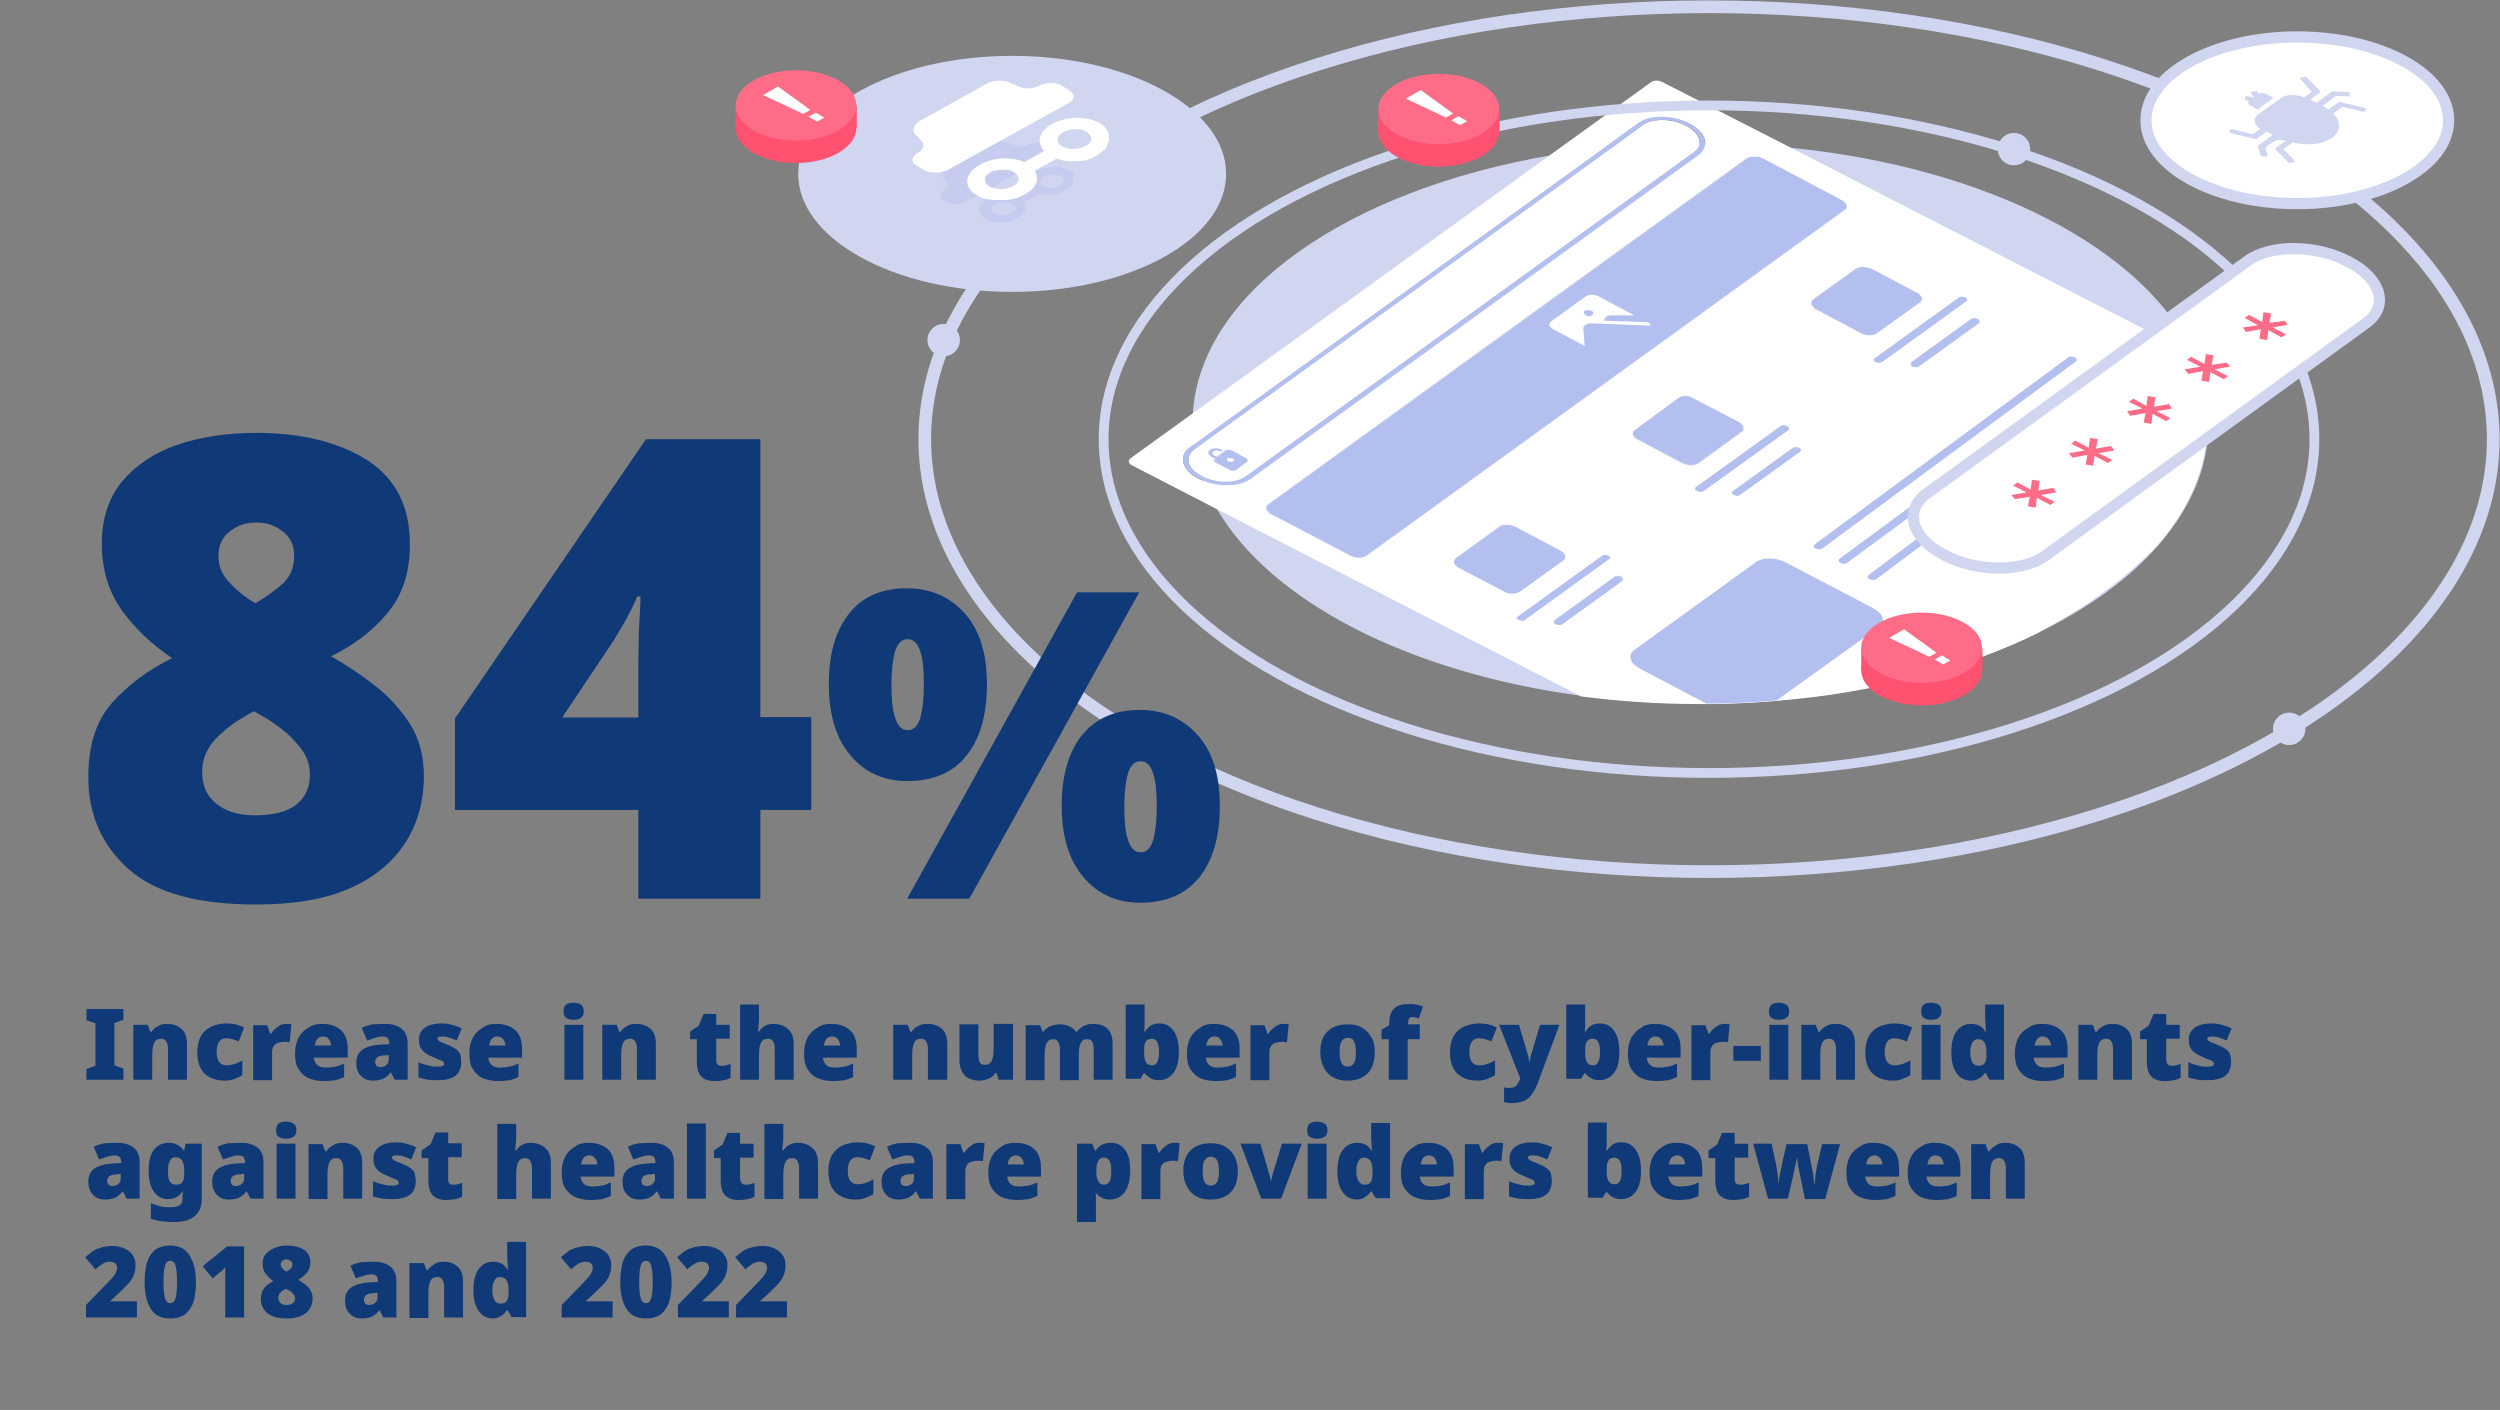 <?xml version="1.0" encoding="utf-8"?>
<!-- Generator: Adobe Illustrator 27.1.1, SVG Export Plug-In . SVG Version: 6.00 Build 0)  -->
<svg version="1.1" id="Layer_1" xmlns="http://www.w3.org/2000/svg" xmlns:xlink="http://www.w3.org/1999/xlink" x="0px" y="0px"
	 viewBox="0 0 555 313" style="enable-background:new 0 0 555 313;" xml:space="preserve">
<rect x="0" y="0" width="555" height="313" fill="#808080" stroke="none"/>
<style type="text/css">
	.st0{fill:#D0D6F0;}
	.st1{fill:#B3BFEE;}
	.st2{fill:#FFFFFF;}
	.st3{fill:none;stroke:#D0D6F0;stroke-width:2.17;stroke-miterlimit:10;}
	.st4{fill:none;stroke:#D0D6F0;stroke-width:2.816;stroke-miterlimit:10;}
	.st5{opacity:0.4;}
	.st6{fill:#103A77;}
	.st7{fill:#FF5170;}
	.st8{fill:#FF6C87;}
	.st9{fill:#FFFFFF;stroke:#D0D6F0;stroke-width:2.484;stroke-miterlimit:10;}
</style>
<g>
	<path class="st0" d="M490.3,94c0,9.7-4,18.9-11.2,27.1l0,0c-6.4,7.3-15.3,13.8-26.1,19.1l-0.1,0.1c-16,7.9-36.1,13.3-58.3,15.2
		c-4.3,0.4-8.7,0.6-13.2,0.7c-0.6,0-1.1,0-1.7,0c-0.2,0-0.5,0-0.7,0c-0.5,0-0.9,0-1.4,0c-9,0-17.8-0.6-26.3-1.7
		c-38.6-5.1-69.5-21.1-81.3-41.8c-1.1-2-2.1-4-2.9-6.1c-0.1-0.3-0.3-0.7-0.4-1c-0.7-1.9-1.2-3.9-1.5-5.8c-0.1-0.4-0.1-0.8-0.2-1.1
		c-0.2-1.6-0.3-3.1-0.3-4.7c0-0.7,0-1.4,0.1-2.1c1.6-27.1,34.5-49.7,79.4-57.4c3.9-0.7,7.8-1.2,11.9-1.6c0.7-0.1,1.3-0.2,2-0.2
		c6.3-0.6,12.7-0.9,19.3-0.9h0.2c0.4,0,0.7,0,1.1,0c6.4,0,12.6,0.3,18.7,1c43.8,4.3,78.8,22.5,89.6,46c1.6,3.6,2.7,7.3,3.2,11.1
		c0,0.3,0.1,0.6,0.1,1C490.2,91.8,490.2,92.9,490.3,94L490.3,94z"/>
	<g>
		<g>
			<path class="st1" d="M412.1,59.7c0.8-0.6,2.4-0.6,3.5,0l10,5.3c1.1,0.6,1.4,1.5,0.6,2.1l-9.6,6.9c-0.8,0.6-2.4,0.6-3.5,0l-10-5.3
				c-1.1-0.6-1.4-1.5-0.6-2.1L412.1,59.7L412.1,59.7z"/>
			<path class="st1" d="M434.9,66c0.3-0.2,1-0.2,1.4,0c0.5,0.3,0.6,0.6,0.3,0.9l-18.7,13.5c-0.3,0.2-1,0.2-1.4,0
				c-0.5-0.2-0.6-0.6-0.3-0.9L434.9,66z"/>
			<path class="st1" d="M372.5,88.4c0.8-0.6,2.4-0.6,3.5,0l10,5.3c1.1,0.6,1.4,1.5,0.6,2.1l-9.6,6.9c-0.8,0.6-2.4,0.6-3.5,0l-10-5.3
				c-1.1-0.6-1.4-1.5-0.6-2.1L372.5,88.4L372.5,88.4z"/>
			<path class="st1" d="M398,99.4c0.3-0.2,1-0.2,1.4,0s0.6,0.6,0.2,0.9l-13.3,9.6c-0.3,0.2-1,0.2-1.4,0s-0.6-0.6-0.3-0.9
				C384.7,109.1,398,99.4,398,99.4z"/>
			<path class="st2" d="M374.3,27.9c-3.1-1.6-7.5-1.7-9.7-0.1l-6.7,4.9l-92.8,67.1l0,0c-2.2,1.6-1.5,4.2,1.5,5.8
				c0,0,0.1,0.1,0.2,0.1c3.1,1.6,7.5,1.7,9.7,0.1l99.6-72c0.8-0.6,1.2-1.3,1.2-2C377.4,30.4,376.3,29,374.3,27.9L374.3,27.9z
				 M276.7,102.3l-2.7,2c-0.1,0.1-0.3,0.1-0.5,0.1s-0.4,0-0.6-0.1l-3.2-1.7c-0.2-0.1-0.3-0.2-0.3-0.3c0-0.1,0-0.2,0.1-0.3l0.2-0.2
				l-0.7-0.3c-0.2-0.1-0.4-0.3-0.5-0.4s-0.2-0.3-0.3-0.4c0-0.2,0-0.3,0-0.5c0.1-0.1,0.2-0.3,0.3-0.4c0.3-0.2,0.8-0.3,1.3-0.3
				c0.4,0,0.8,0.1,1.1,0.2c0.2,0.1,0.3,0.2,0.1,0.3c-0.1,0.1-0.4,0.1-0.6,0c-0.2,0-0.3-0.1-0.5-0.1c-0.3,0-0.6,0.1-0.8,0.2
				c-0.2,0.1-0.2,0.3-0.2,0.5c0.1,0.2,0.2,0.4,0.5,0.5l0.6,0.3l2-1.5c0.1-0.1,0.3-0.1,0.5-0.1s0.4,0,0.6,0.1l3.2,1.7
				c0.2,0.1,0.3,0.2,0.3,0.3C276.9,102.1,276.8,102.3,276.7,102.3L276.7,102.3z"/>
			<path class="st1" d="M276.9,102c0-0.1-0.1-0.3-0.3-0.3l-3.2-1.7c-0.2-0.1-0.4-0.1-0.6-0.1s-0.4,0-0.5,0.1l-2,1.5l-0.6-0.3
				c-0.3-0.1-0.4-0.3-0.5-0.5c0-0.2,0-0.4,0.2-0.5s0.5-0.2,0.8-0.2c0.2,0,0.3,0,0.5,0.1s0.5,0.1,0.6,0s0.1-0.2-0.1-0.3
				c-0.3-0.1-0.7-0.2-1.1-0.2c-0.5,0-1,0.1-1.3,0.3c-0.1,0.1-0.3,0.2-0.3,0.4c0,0.1-0.1,0.3,0,0.5c0,0.2,0.2,0.3,0.3,0.4
				c0.1,0.1,0.3,0.3,0.5,0.4l0.7,0.3l-0.2,0.2c-0.1,0.1-0.2,0.2-0.1,0.3c0,0.1,0.1,0.2,0.3,0.3l3.2,1.7c0.2,0.1,0.4,0.1,0.6,0.1
				s0.4,0,0.5-0.1l2.7-2C276.9,102.2,276.9,102.1,276.9,102L276.9,102z M273.8,102.5C273.8,102.5,273.7,102.5,273.8,102.5
				c-0.2,0.1-0.2,0.1-0.3,0.1c-0.1,0-0.1,0-0.2,0s-0.1,0-0.2,0l0,0c-0.2,0-0.3-0.1-0.4-0.1c0,0-0.1,0-0.1-0.1l-0.1-0.1
				c-0.1-0.1-0.1-0.1-0.1-0.2s0-0.2,0.1-0.2c0,0,0-0.1,0.1-0.1c0,0,0.1,0,0.1-0.1h0.1h0.1c0.1,0,0.1,0,0.2,0h0.1c0.1,0,0.1,0,0.2,0
				s0.2,0.1,0.3,0.1c0.1,0,0.2,0.1,0.2,0.2s0.1,0.1,0.1,0.2C273.9,102.2,273.9,102.4,273.8,102.5L273.8,102.5z"/>
			<path class="st2" d="M272.5,101.8c0.1-0.1,0.3-0.1,0.5-0.1s0.4,0.1,0.6,0.1c0.2,0.1,0.3,0.2,0.3,0.3c0,0.1,0,0.2-0.1,0.3
				c-0.1,0.1-0.3,0.1-0.5,0.1s-0.4-0.1-0.6-0.1c-0.2-0.1-0.3-0.2-0.3-0.3S272.3,101.9,272.5,101.8L272.5,101.8z"/>
			<path class="st1" d="M387.9,35.2c0.8-0.6,2.4-0.6,3.5,0l17.5,9.2c1.1,0.6,1.4,1.5,0.6,2.1l-106.2,76.8c-0.8,0.6-2.4,0.6-3.5,0
				l-17.5-9.2c-1.1-0.6-1.4-1.5-0.6-2.1L387.9,35.2L387.9,35.2z"/>
			<path class="st1" d="M355.7,123.3c0.3-0.2,1-0.2,1.4,0c0.5,0.2,0.6,0.6,0.3,0.9l-18.7,13.5c-0.3,0.2-1,0.2-1.4,0
				c-0.5-0.2-0.6-0.6-0.3-0.9L355.7,123.3L355.7,123.3z"/>
			<path class="st2" d="M490.1,90.7c0-0.3-0.1-0.6-0.1-1c-0.5-3.8-1.5-7.5-3.2-11.1l-89.6-46L369,18.2c-0.8-0.4-1.9-0.4-2.4,0
				L344,34.5l-79.4,57.4l-13.7,9.9c-0.5,0.4-0.4,1.1,0.4,1.5l18.4,9.5l81.3,41.8c8.4,1.1,17.2,1.7,26.3,1.7c0.5,0,0.9,0,1.4,0
				c0.2,0,0.5,0,0.7,0c0.6,0,1.2,0,1.7,0c4.5-0.1,8.9-0.3,13.2-0.7c22.2-1.8,42.3-7.3,58.3-15.2c0,0,0.1,0,0.1-0.1
				c10.5-5.5,19.3-12,26.1-19.1l0,0C486,113,490,103.8,490,94.1C490.3,92.9,490.2,91.8,490.1,90.7L490.1,90.7z M372.5,88.4
				c0,0,0.1-0.1,0.2-0.1l0,0c0.1-0.1,0.2-0.1,0.3-0.2c0.1,0,0.1,0,0.2-0.1l0,0c0.1,0,0.2,0,0.3-0.1c0.1,0,0.1,0,0.2,0s0.1,0,0.2,0
				c0.2,0,0.5,0,0.7,0c0.1,0,0.3,0,0.4,0.1c0.1,0,0.2,0.1,0.3,0.1c0.1,0,0.2,0.1,0.3,0.1c0.1,0,0.2,0.1,0.3,0.2l10,5.2
				c0.1,0,0.2,0.1,0.3,0.1c0.1,0,0.2,0.1,0.2,0.2c0.1,0,0.1,0.1,0.2,0.2l0,0c0.1,0.1,0.1,0.1,0.2,0.2c0,0.1,0.1,0.1,0.1,0.2
				c0,0,0,0.1,0.1,0.1c0,0.1,0.1,0.1,0.1,0.2v0.1c0,0,0,0.1,0,0.2l0,0c0,0.1,0,0.1,0,0.2v0.1c0,0.1,0,0.1-0.1,0.2l0,0
				c0,0,0,0-0.1,0.1l-0.1,0.1l-0.1,0.1l-9.6,7c-0.4,0.3-1,0.4-1.6,0.4c-0.2,0-0.3,0-0.5,0l0,0c-0.2,0-0.3,0-0.5-0.1
				c-0.1,0-0.3-0.1-0.4-0.1c0,0,0,0-0.1,0c0,0,0,0-0.1,0l0,0c-0.1-0.1-0.3-0.1-0.4-0.2l-10-5.3c-1.1-0.6-1.4-1.5-0.6-2.1L372.5,88.4
				L372.5,88.4z M376.8,109c-0.1-0.1-0.3-0.2-0.3-0.3c-0.2-0.2-0.2-0.4,0.1-0.6l18.7-13.5l0.1-0.1c0.1,0,0.2-0.1,0.2-0.1
				c0.1,0,0.2,0,0.3,0c0.1,0,0.1,0,0.2,0s0.3,0,0.4,0.1c0.1,0,0.1,0.1,0.2,0.1s0.2,0.1,0.2,0.1l0.1,0.1c0.1,0.1,0.1,0.2,0.1,0.3
				c0,0.1,0,0.1-0.1,0.2c0,0,0,0-0.1,0.1L378.2,109l-0.1,0.1c0,0-0.1,0-0.2,0.1h-0.1c-0.1,0-0.2,0-0.3,0c-0.1,0-0.3,0-0.4,0l0,0
				C377.1,109.1,376.9,109.1,376.8,109L376.8,109z M384.9,109.9c-0.5-0.2-0.6-0.6-0.2-0.9l13.3-9.6c0.3-0.2,1-0.2,1.4,0
				c0.5,0.2,0.6,0.6,0.2,0.9l-13.3,9.6C386,110.2,385.4,110.2,384.9,109.9L384.9,109.9z M438.7,70.7c0.1,0,0.1,0,0.2,0.1
				c0.1,0,0.1,0,0.2,0.1c0.1,0,0.1,0.1,0.2,0.1l0,0c0.1,0.1,0.2,0.2,0.2,0.3v0.1c0,0.1,0,0.1,0,0.2c0,0,0,0.1-0.1,0.1
				c0,0,0,0.1-0.1,0.1L426,81.4c-0.3,0.2-1,0.2-1.4,0c-0.1,0-0.1-0.1-0.2-0.1s-0.1-0.1-0.1-0.1c-0.1-0.1-0.1-0.2-0.1-0.3
				c0,0,0-0.1,0-0.2c0,0,0,0,0-0.1l0.1-0.1l13.3-9.6c0.2-0.1,0.5-0.2,0.8-0.2C438.5,70.6,438.6,70.6,438.7,70.7L438.7,70.7z
				 M436.3,66c0.1,0.1,0.2,0.2,0.3,0.3l0.1,0.1v0.1l0,0c0,0,0,0,0,0.1s0,0.1-0.1,0.2c0,0,0,0-0.1,0.1l-18.7,13.5
				c-0.3,0.2-1,0.2-1.4,0c-0.5-0.2-0.6-0.6-0.2-0.9L434.9,66C435.2,65.8,435.8,65.8,436.3,66L436.3,66z M412.4,59.5
				c0.1,0,0.1-0.1,0.2-0.1s0.1,0,0.2-0.1c0.1,0,0.1,0,0.2,0s0.1,0,0.2,0c0.8-0.1,1.7,0.1,2.4,0.4l10,5.3c0.7,0.4,1.1,0.9,1.1,1.3
				c0,0.2,0,0.3-0.1,0.4c0,0.1-0.1,0.1-0.1,0.2s-0.1,0.1-0.2,0.2l-9.6,6.9c-0.8,0.6-2.3,0.6-3.5,0l-10-5.3c-0.3-0.1-0.5-0.3-0.6-0.5
				c-0.1,0-0.1-0.1-0.2-0.2c-0.2-0.2-0.3-0.5-0.3-0.7c0-0.1,0-0.1,0-0.2s0-0.1,0.1-0.2v-0.1c0-0.1,0.1-0.1,0.1-0.2
				c0.1-0.1,0.1-0.1,0.2-0.2l9.6-6.9C412.2,59.6,412.3,59.6,412.4,59.5L412.4,59.5z M267,106.7c-0.3-0.1-0.6-0.3-0.9-0.4
				c-3.7-1.9-4.6-5-2-6.9l0.9-0.6L356,33l7.7-5.6c2.6-1.9,7.7-1.8,11.4,0.1c2.3,1.2,3.5,2.8,3.5,4.3c0,0.7-0.3,1.4-0.8,2
				c0,0-0.1,0.1-0.1,0.2c-0.2,0.1-0.3,0.3-0.5,0.4l-99.6,72C275.1,108.1,270.6,108.2,267,106.7z M299.8,123.4l-17.6-9.2
				c-0.2-0.1-0.3-0.2-0.5-0.3c-0.1-0.1-0.1-0.1-0.2-0.2s-0.1-0.1-0.2-0.2s-0.2-0.2-0.2-0.3c-0.1-0.2-0.1-0.3-0.1-0.5v-0.1v-0.1l0,0
				c0-0.1,0.1-0.1,0.1-0.2c0,0,0-0.1,0.1-0.1c0.1-0.1,0.1-0.1,0.2-0.2L326,79.7l10.1-7.3l51.5-37.2c0,0,0.1-0.1,0.2-0.1
				s0.1-0.1,0.2-0.1l0,0c0.2-0.1,0.5-0.2,0.8-0.2c0.2,0,0.3,0,0.5,0l0,0c0.2,0,0.3,0,0.5,0c0.1,0,0.2,0,0.3,0c0,0,0,0,0.1,0l0,0
				c0.1,0,0.1,0,0.2,0s0.3,0.1,0.4,0.1c0.2,0.1,0.3,0.1,0.5,0.2l8.1,4.3l3.4,1.8l6,3.2c0.2,0.1,0.3,0.2,0.5,0.3
				c0.1,0.1,0.1,0.1,0.2,0.2l0.1,0.1l0.1,0.1l0.1,0.1c0,0.1,0.1,0.1,0.1,0.2c0,0.1,0,0.1,0.1,0.2c0,0,0,0.1,0,0.2l0,0
				c0,0.1,0,0.1,0,0.2v0.1c0,0,0,0,0,0.1c0,0,0,0.1-0.1,0.1c0,0,0,0.1-0.1,0.1c-0.1,0.1-0.1,0.1-0.2,0.2l-106.2,76.8
				C302.5,124,301,124,299.8,123.4L299.8,123.4z M335.5,131.8c0,0-0.1,0-0.2,0c-0.4,0-0.9-0.2-1.3-0.4c0,0-0.1,0-0.1-0.1l-10-5.2
				c-0.2-0.1-0.3-0.2-0.5-0.3c-0.1-0.1-0.1-0.1-0.2-0.2s-0.1-0.1-0.2-0.2s-0.1-0.2-0.2-0.3V125v-0.1v-0.1v-0.1c0-0.1,0-0.3,0.1-0.4
				c0-0.1,0.1-0.1,0.1-0.2c0.1-0.1,0.1-0.1,0.2-0.2l0,0l9.6-7c0.1-0.1,0.2-0.1,0.3-0.2c0.3-0.2,0.8-0.2,1.3-0.2c0.2,0,0.3,0,0.5,0
				s0.3,0,0.5,0.1h0.1c0.1,0,0.3,0.1,0.4,0.1c0.2,0.1,0.3,0.1,0.5,0.2l10,5.3c0.7,0.4,1.1,0.9,1.1,1.3c0,0.1,0,0.1,0,0.2l0,0l0,0
				c0,0.1,0,0.1-0.1,0.2v0.1c0,0.1-0.1,0.1-0.1,0.2c-0.1,0.1-0.1,0.1-0.2,0.2l-9.6,6.9c0,0-0.1,0.1-0.2,0.1
				c-0.1,0.1-0.2,0.1-0.3,0.2c-0.1,0-0.3,0.1-0.4,0.1C336.2,131.8,335.8,131.8,335.5,131.8L335.5,131.8z M338.3,137.8
				c-0.3,0.1-0.8,0-1.1-0.1c-0.1,0-0.1-0.1-0.2-0.1l-0.1-0.1c0,0,0,0-0.1-0.1l0,0l-0.1-0.1c0-0.1,0-0.2,0-0.2s0-0.1,0.1-0.1
				c0,0,0,0,0.1-0.1l18.7-13.5l0.1-0.1c0,0,0.1,0,0.2-0.1c0.1,0,0.2,0,0.3,0c0.1,0,0.2,0,0.3,0c0,0,0,0,0.1,0l0,0
				c0.1,0,0.2,0,0.3,0.1c0.1,0,0.1,0,0.2,0.1c0.1,0,0.1,0.1,0.2,0.1l0.1,0.1l0,0l0,0l0,0l0,0c0,0,0,0.1,0.1,0.1v0.1l0,0v0.1
				c0,0,0,0.1-0.1,0.1l0,0l0,0l-18.7,13.5C338.5,137.7,338.4,137.8,338.3,137.8L338.3,137.8z M360.1,128.9l-13.3,9.6
				c-0.2,0.1-0.4,0.2-0.7,0.2c-0.1,0-0.2,0-0.2,0c-0.1,0-0.2,0-0.3-0.1c-0.1,0-0.1,0-0.2-0.1c-0.1,0-0.1-0.1-0.2-0.1
				c-0.2-0.2-0.3-0.4-0.2-0.6c0,0,0-0.1,0.1-0.1c0,0,0,0,0.1-0.1l13.3-9.6c0.1-0.1,0.3-0.1,0.5-0.2c0.3,0,0.7,0,1,0.2
				C360.3,128.3,360.4,128.7,360.1,128.9L360.1,128.9z"/>
			<path class="st1" d="M332.9,117c0.8-0.6,2.4-0.6,3.5,0l10,5.3c1.1,0.6,1.4,1.5,0.6,2.1l-9.6,6.9c-0.8,0.6-2.4,0.6-3.5,0l-10-5.3
				c-1.1-0.6-1.4-1.5-0.6-2.1L332.9,117L332.9,117z"/>
			<path class="st1" d="M437.6,70.8c0.3-0.2,1-0.2,1.4,0s0.6,0.6,0.3,0.9L426,81.3c-0.3,0.2-1,0.2-1.4,0s-0.6-0.6-0.3-0.9
				L437.6,70.8L437.6,70.8z"/>
			<path class="st1" d="M395.3,94.6c0.3-0.2,1-0.2,1.4,0s0.6,0.6,0.3,0.9L378.2,109c-0.3,0.2-1,0.2-1.4,0c-0.5-0.2-0.6-0.6-0.3-0.9
				C376.5,108.2,395.3,94.6,395.3,94.6z"/>
			<path class="st1" d="M459.2,79.3c0.3-0.2,1-0.2,1.4,0s0.6,0.6,0.3,0.9l-56.4,41.6c-0.3,0.2-1,0.2-1.4,0c-0.5-0.2-0.6-0.6-0.3-0.9
				L459.2,79.3L459.2,79.3z"/>
			<path class="st1" d="M464.7,82.5c0.3-0.2,1-0.2,1.4,0c0.5,0.3,0.6,0.6,0.3,0.9L410,125c-0.3,0.2-1,0.2-1.4,0s-0.6-0.6-0.3-0.9
				L464.7,82.5L464.7,82.5z"/>
			<path class="st1" d="M466.7,88.8c0.3-0.2,1-0.2,1.4,0c0.5,0.3,0.6,0.6,0.3,0.9l-51.9,38.9c-0.3,0.2-1,0.2-1.4,0
				c-0.5-0.2-0.6-0.6-0.3-0.9C414.7,127.7,466.7,88.8,466.7,88.8z"/>
			<path class="st1" d="M375.1,27.4c-3.7-1.9-8.8-2-11.4-0.1l-7.7,5.6l-91,65.8l-0.9,0.6c-2.6,1.9-1.7,5,2,6.9
				c0.3,0.2,0.6,0.3,0.9,0.4c3.6,1.5,8.1,1.4,10.5-0.3l99.6-72c0.2-0.1,0.4-0.3,0.5-0.4c0,0,0.1-0.1,0.1-0.2c0.5-0.6,0.8-1.3,0.8-2
				C378.6,30.3,377.3,28.6,375.1,27.4L375.1,27.4z M276.5,105.8c-2.2,1.6-6.5,1.6-9.7-0.1c-0.1,0-0.1-0.1-0.2-0.1
				c-3-1.6-3.7-4.2-1.5-5.8l0,0L358,32.7l6.7-4.9c2.2-1.6,6.5-1.6,9.7,0.1c2,1,3,2.5,2.9,3.8c0,0.8-0.5,1.5-1.2,2L276.5,105.8
				L276.5,105.8z"/>
			<path class="st1" d="M358.4,128.1c0.3-0.2,1-0.2,1.4,0c0.5,0.3,0.6,0.6,0.3,0.9l-13.3,9.6c-0.3,0.2-1,0.2-1.4,0
				c-0.5-0.2-0.6-0.6-0.2-0.9L358.4,128.1L358.4,128.1z"/>
			<path class="st1" d="M417.1,139.2l-22.7,16.3c-4.3,0.4-8.7,0.6-13.2,0.7c-0.6,0-1.1,0-1.7,0c-0.2,0-0.5,0-0.7,0l-14.8-7.8
				c-2.2-1.2-2.7-3-1.2-4.1l27-19.5c1.5-1.1,4.6-1.1,6.7,0.1l19.3,10.1C418.1,136.2,418.7,138,417.1,139.2L417.1,139.2z"/>
		</g>
		<g>
			<path class="st1" d="M352,69.1c0.3-0.3,1-0.2,1.5,0s0.6,0.7,0.3,0.9s-1,0.2-1.5,0S351.7,69.3,352,69.1z"/>
			<path class="st1" d="M352,72.1c0.4-0.3,1-0.4,1.7-0.4l2.5,0.1l10.3,0.4c0.3,0.4,0.3,0.9-0.2,1.2l-7.7,5.6c-0.6,0.5-1.9,0.5-2.9,0
				l-4-2.1l-0.3-3.8C351.5,72.6,351.7,72.3,352,72.1L352,72.1z"/>
			<path class="st1" d="M356.6,70.4c0.3-0.3,0.9-0.4,1.5-0.4h4.7l2.8,1.5l-9.5-0.3C356.2,70.9,356.4,70.6,356.6,70.4z"/>
			<path class="st2" d="M365.9,71.6l-0.3-0.1l-9.5-0.3c0-0.1,0.1-0.3,0.1-0.4s0.1-0.1,0.1-0.2s0.1-0.1,0.2-0.2s0.2-0.1,0.3-0.2
				c0.2-0.1,0.5-0.2,0.8-0.2c0.1,0,0.3,0,0.5,0h4.7l-7.9-4.2c-0.9-0.5-2.2-0.5-2.9,0l-7.7,5.6c-0.6,0.5-0.4,1.2,0.5,1.7l7,3.7
				l-0.3-3.8v-0.1c0-0.1,0-0.2,0-0.2c0-0.1,0-0.1,0.1-0.2l0.1-0.1l0,0l0,0l0,0c0.1-0.1,0.1-0.1,0.2-0.2s0.2-0.1,0.3-0.2
				c0.1,0,0.1,0,0.2-0.1c0.1,0,0.2-0.1,0.4-0.1c0.1,0,0.1,0,0.2,0h0.1h0.1c0.1,0,0.2,0,0.4,0l2.5,0.1l10.3,0.4
				C366.4,71.9,366.2,71.7,365.9,71.6L365.9,71.6z M353.1,70.2c-0.1,0-0.1,0-0.2,0s-0.1,0-0.2,0s-0.1,0-0.2,0c0,0-0.1,0-0.2-0.1
				c-0.1,0-0.1,0-0.2-0.1c0,0-0.1,0-0.1-0.1s-0.1,0-0.1-0.1c-0.1,0-0.1-0.1-0.2-0.2l0,0c0-0.1-0.1-0.1-0.1-0.1c0-0.1,0-0.1,0-0.2
				s0.1-0.2,0.2-0.3c0.3-0.2,1-0.2,1.5,0c0.1,0,0.1,0.1,0.2,0.1s0.1,0.1,0.1,0.1c0.1,0.1,0.1,0.3,0.1,0.4v0.1c0,0,0,0.1-0.1,0.1
				c0,0,0,0.1-0.1,0.1c-0.1,0.1-0.2,0.1-0.3,0.1C353.3,70.1,353.2,70.2,353.1,70.2L353.1,70.2z"/>
		</g>
	</g>
	<ellipse class="st3" cx="379.4" cy="97.5" rx="134.4" ry="74.1"/>
</g>
<ellipse class="st4" cx="379.4" cy="97.5" rx="174.1" ry="96"/>
<g>
	<ellipse class="st0" cx="224.7" cy="38.6" rx="47.5" ry="26.2"/>
	<g class="st5">
		<path class="st1" d="M232.7,32.8l-1.1-0.7c-0.8-0.5-2.3-0.5-3.3,0c-0.9,0.5-2.1,0.6-3,0.2l-1.6-0.6c-1-0.4-2.5-0.3-3.5,0.2
			l-10,5.5c-0.7,0.4-1,0.9-1,1.4c0,0.1,0,0.1,0,0.2v0.1l0,0c0,0.1,0.1,0.1,0.1,0.1l0,0c0,0.1,0.1,0.1,0.1,0.2l0.9,1
			c0.1,0.1,0.1,0.2,0.2,0.3v0.1c0,0,0,0,0,0.1c0,0,0,0,0,0.1l0,0v0.1c0,0.2,0,0.3-0.2,0.5c-0.1,0.2-0.4,0.5-0.7,0.6
			c-0.6,0.3-0.9,0.8-0.8,1.2l0,0v0.1c0,0.1,0.1,0.2,0.1,0.3c0,0,0,0.1,0.1,0.1l0.1,0.1c0.1,0.1,0.1,0.1,0.2,0.2l1.1,0.7
			c0.1,0.1,0.3,0.1,0.4,0.2h0.1c0.1,0,0.2,0.1,0.3,0.1h0.1c0.1,0,0.2,0,0.3,0.1h0.1c0.1,0,0.2,0,0.2,0c0.1,0,0.2,0,0.2,0h0.1
			c0.2,0,0.3,0,0.4,0c0.1,0,0.2,0,0.3,0s0.2,0,0.2,0c0.1,0,0.1,0,0.2,0c0.1,0,0.2-0.1,0.3-0.1h0.1c0.1,0,0.1-0.1,0.2-0.1
			c0.1,0,0.1-0.1,0.2-0.1l17.7-9.8c0.1,0,0.1-0.1,0.2-0.1c0.1,0,0.1-0.1,0.1-0.1s0.1,0,0.1-0.1c0.1,0,0.1-0.1,0.2-0.2
			c0,0,0,0,0.1-0.1l0.1-0.1l0,0l0.1-0.1c0,0,0,0,0-0.1l0.1-0.1v-0.1c0,0,0,0,0-0.1c0,0,0,0,0-0.1v-0.1v-0.1c0-0.1,0-0.1,0-0.2
			C233.4,33.4,233.2,33.1,232.7,32.8L232.7,32.8z"/>
		<path class="st1" d="M237.5,37.9c-1.8-1.2-5.1-1.2-7.3,0c-1.3,0.7-2,1.7-1.9,2.7c0,0.1,0,0.2,0,0.2c0,0.1,0,0.1,0,0.2
			c0,0.1,0,0.1,0.1,0.2c0,0.1,0.1,0.1,0.1,0.2c0,0.1,0.1,0.1,0.1,0.1c0.1,0.1,0.2,0.3,0.3,0.4l-0.5,0.3l-2.5,1.4
			c-1.9-0.8-4.7-0.7-6.7,0.4c-1.5,0.8-2.1,2-1.8,3c0.1,0.4,0.4,0.8,0.8,1.2l0.1,0.1c0.1,0,0.1,0.1,0.2,0.1c0.1,0.1,0.2,0.1,0.3,0.2
			c0.1,0.1,0.2,0.1,0.4,0.2c0,0,0.1,0,0.2,0.1c0.2,0.1,0.4,0.2,0.6,0.2c0.1,0,0.2,0,0.3,0.1h0.1c0.1,0,0.2,0,0.3,0.1h0.1
			c0.2,0,0.3,0,0.4,0.1c0.1,0,0.1,0,0.2,0c0.1,0,0.2,0,0.4,0c0.1,0,0.1,0,0.2,0c0.1,0,0.3,0,0.4,0l0,0h0.1c0.1,0,0.1,0,0.2,0
			c0.1,0,0.2,0,0.3,0s0.1,0,0.2,0c0.2,0,0.3,0,0.5-0.1c0.1,0,0.1,0,0.2,0c0.1,0,0.2-0.1,0.3-0.1s0.2-0.1,0.3-0.1s0.1,0,0.2-0.1
			c0.1,0,0.2-0.1,0.3-0.1s0.2-0.1,0.3-0.1s0.1-0.1,0.2-0.1c0.1-0.1,0.2-0.1,0.3-0.2c0.1,0,0.1-0.1,0.2-0.1c0.1,0,0.1-0.1,0.2-0.1
			c0,0,0.1,0,0.1-0.1c0.1-0.1,0.2-0.2,0.3-0.2c0.2-0.1,0.3-0.3,0.4-0.4c0.1-0.1,0.1-0.2,0.2-0.3l0,0c0,0,0-0.1,0.1-0.1
			c0.1-0.1,0.1-0.2,0.2-0.3c0-0.1,0-0.1,0.1-0.2l0,0c0-0.1,0.1-0.2,0.1-0.3l0,0v-0.1c0-0.1,0-0.1,0-0.2v-0.2c0-0.3-0.1-0.7-0.3-1
			l3.3-1.8c0.1,0,0.1,0,0.2,0.1c0.1,0,0.1,0,0.2,0c0.1,0,0.1,0,0.2,0s0.1,0,0.2,0c0.1,0,0.2,0,0.3,0.1c0.1,0,0.2,0,0.3,0
			c0,0,0,0,0.1,0c0.2,0,0.4,0,0.6,0c0.1,0,0.1,0,0.2,0c0,0,0,0,0.1,0c0.2,0,0.3,0,0.5,0s0.4,0,0.5-0.1c0.1,0,0.1,0,0.2,0
			c0.1,0,0.1,0,0.2,0h0.1c0.1,0,0.2-0.1,0.3-0.1s0.2,0,0.2-0.1c0.1,0,0.2,0,0.2-0.1c0.1,0,0.2,0,0.2-0.1c0.1,0,0.2-0.1,0.2-0.1h0.1
			l0,0h0.1c0,0,0.1,0,0.1-0.1h0.1c0.1-0.1,0.3-0.1,0.4-0.2c0.1-0.1,0.3-0.2,0.4-0.3c0,0,0.1,0,0.1-0.1c0.1,0,0.1-0.1,0.2-0.1
			l0.1-0.1l0,0c0.1-0.1,0.2-0.2,0.3-0.3c0,0,0,0,0.1-0.1l0.1-0.1c0,0,0-0.1,0.1-0.1c0,0,0,0,0-0.1l0,0c0,0,0,0,0-0.1l0,0l0.1-0.1
			l0.1-0.1c0-0.1,0-0.1,0.1-0.2l0,0v-0.1v-0.1l0,0v-0.1c0-0.1,0-0.1,0-0.2c0-0.1,0-0.2,0-0.3C238.7,39,238.3,38.4,237.5,37.9
			L237.5,37.9z M225.2,46.5c-0.2,0.3-0.4,0.5-0.8,0.8c-1.1,0.6-2.7,0.6-3.6,0c-0.2-0.1-0.3-0.2-0.4-0.3c-0.1-0.2-0.2-0.3-0.2-0.5
			v-0.1l0,0l0,0l0,0v-0.1l0,0l0,0v-0.1l0,0c0,0,0,0,0-0.1l0,0l0,0c0,0,0-0.1,0.1-0.1c0,0,0,0,0-0.1c0,0,0-0.1,0.1-0.1l0,0
			c0,0,0-0.1,0.1-0.1l0.1-0.1l0.1-0.1c0.1-0.1,0.2-0.2,0.4-0.2c0.1,0,0.1-0.1,0.2-0.1c0.1,0,0.2-0.1,0.3-0.1c0,0,0,0,0.1,0
			c0,0,0,0,0.1,0l0,0h0.1c0.1,0,0.1,0,0.2,0c0.2,0,0.3-0.1,0.5-0.1c0.1,0,0.1,0,0.2,0c0.1,0,0.1,0,0.2,0h0.1c0.1,0,0.2,0,0.2,0h0.1
			c0,0,0,0,0.1,0l0,0h0.1c0.1,0,0.2,0,0.3,0.1h0.1l0,0l0,0c0,0,0,0,0.1,0s0.2,0.1,0.3,0.1c0.1,0.1,0.2,0.1,0.4,0.2
			c0.2,0.1,0.4,0.3,0.5,0.5c0,0,0,0.1,0.1,0.1l0,0v0.1l0,0v0.1c0,0,0,0,0,0.1C225.3,46.1,225.2,46.3,225.2,46.5L225.2,46.5z
			 M236,40.4c-0.1,0.3-0.4,0.5-0.8,0.8c-1.1,0.6-2.7,0.6-3.6,0c-0.2-0.1-0.3-0.2-0.4-0.3c-0.1-0.2-0.2-0.3-0.2-0.5
			c0-0.1,0-0.1,0-0.2v-0.1l0,0V40c0-0.1,0.1-0.2,0.1-0.2s0-0.1,0.1-0.1l0,0c0,0,0-0.1,0.1-0.1c0.1-0.1,0.2-0.2,0.4-0.3
			c0.1,0,0.1-0.1,0.2-0.1c0.1,0,0.1-0.1,0.2-0.1c0.1,0,0.1-0.1,0.2-0.1h0.1c0.1,0,0.2-0.1,0.3-0.1s0.1,0,0.2,0l0,0l0,0
			c0,0,0,0,0.1,0s0.3,0,0.4-0.1c0.1,0,0.1,0,0.2,0l0,0h0.1c0.1,0,0.2,0,0.4,0h0.1c0,0,0,0,0.1,0l0,0c0.1,0,0.1,0,0.2,0
			c0.1,0,0.2,0,0.2,0c0.1,0,0.1,0,0.2,0l0,0c0.1,0,0.2,0.1,0.3,0.1c0.1,0.1,0.2,0.1,0.4,0.2c0.1,0,0.1,0.1,0.1,0.1l0.1,0.1l0.1,0.1
			l0.1,0.1l0.1,0.1c0,0,0,0.1,0.1,0.1v0.1v0.1C236.2,40,236.1,40.2,236,40.4L236,40.4z"/>
	</g>
	<g>
		<path class="st2" d="M237.3,20l-1.6-1c-1.2-0.8-3.4-0.8-4.9,0c-1.3,0.7-3.1,0.8-4.4,0.3l-2.3-1c-1.5-0.6-3.7-0.5-5.1,0.3
			l-14.7,8.2c-1,0.6-1.5,1.4-1.5,2.1c0,0.1,0,0.2,0,0.2c0,0.1,0,0.1,0.1,0.2c0,0,0,0,0,0.1s0.1,0.1,0.1,0.2l0,0
			c0.1,0.1,0.1,0.2,0.2,0.2l1.4,1.5c0.1,0.1,0.2,0.3,0.3,0.4c0,0.1,0,0.1,0.1,0.2c0,0,0,0,0,0.1v0.1c0,0,0,0,0,0.1v0.1
			c0,0.3-0.1,0.5-0.2,0.7c-0.2,0.3-0.6,0.7-1,0.9c-0.9,0.5-1.3,1.2-1.2,1.8l0,0v0.1c0,0.2,0.1,0.3,0.2,0.4l0.1,0.1
			c0,0.1,0.1,0.1,0.2,0.2c0.1,0.1,0.2,0.2,0.3,0.2l1.6,1c0.2,0.1,0.4,0.2,0.6,0.3c0.1,0,0.1,0,0.2,0.1c0.1,0.1,0.3,0.1,0.4,0.1
			c0.1,0,0.1,0,0.2,0c0.2,0,0.3,0.1,0.5,0.1c0,0,0.1,0,0.2,0c0.1,0,0.2,0,0.3,0s0.2,0,0.3,0h0.1c0.2,0,0.4,0,0.7,0
			c0.1,0,0.3,0,0.4-0.1c0.1,0,0.2,0,0.3-0.1c0.1,0,0.2,0,0.3-0.1c0.2,0,0.3-0.1,0.5-0.1c0.1,0,0.1,0,0.2-0.1c0.1,0,0.2-0.1,0.3-0.1
			s0.2-0.1,0.3-0.2L237,23c0.1,0,0.2-0.1,0.2-0.1c0.1,0,0.1-0.1,0.2-0.1c0,0,0.1,0,0.1-0.1c0.1-0.1,0.2-0.1,0.3-0.2
			c0,0,0.1,0,0.1-0.1l0.1-0.1l0,0l0.1-0.1v-0.1c0-0.1,0.1-0.1,0.1-0.2s0.1-0.1,0.1-0.2v-0.1v-0.1v-0.1v-0.1c0-0.1,0-0.2,0-0.3
			C238.2,20.9,237.9,20.4,237.3,20L237.3,20z"/>
		<path class="st2" d="M244.4,27.5c-2.7-1.8-7.5-1.8-10.8,0c-2,1.1-2.9,2.6-2.8,4c0,0.1,0,0.2,0.1,0.4c0,0.1,0,0.1,0.1,0.2
			c0,0.1,0.1,0.2,0.1,0.3s0.1,0.2,0.1,0.3s0.1,0.1,0.1,0.2c0.1,0.2,0.3,0.4,0.5,0.6l-0.7,0.4l-3.7,2.1c-2.8-1.3-7-1.1-9.9,0.6
			c-2.2,1.2-3.1,2.9-2.7,4.4c0.2,0.6,0.6,1.2,1.2,1.8c0.1,0,0.1,0.1,0.2,0.1c0.1,0.1,0.2,0.1,0.3,0.2c0.2,0.1,0.3,0.2,0.5,0.3
			s0.4,0.2,0.5,0.3c0.1,0,0.1,0.1,0.2,0.1c0.3,0.1,0.6,0.2,0.9,0.3c0.1,0,0.3,0.1,0.4,0.1c0,0,0.1,0,0.2,0c0.1,0,0.3,0.1,0.4,0.1
			c0.1,0,0.1,0,0.2,0c0.2,0,0.4,0.1,0.7,0.1c0.1,0,0.2,0,0.3,0c0.2,0,0.4,0,0.5,0s0.2,0,0.3,0c0.2,0,0.4,0,0.6,0h0.1
			c0,0,0.1,0,0.2,0c0.1,0,0.2,0,0.3,0c0.2,0,0.3,0,0.5,0c0.1,0,0.2,0,0.3,0c0.2,0,0.5-0.1,0.7-0.1c0.1,0,0.2,0,0.3-0.1
			c0.2,0,0.3-0.1,0.5-0.1s0.3-0.1,0.5-0.1c0.1,0,0.2-0.1,0.3-0.1c0.2-0.1,0.3-0.1,0.5-0.2c0.1,0,0.3-0.1,0.4-0.2
			c0.1,0,0.2-0.1,0.3-0.1c0.2-0.1,0.3-0.2,0.5-0.3c0.1-0.1,0.2-0.1,0.3-0.2s0.2-0.1,0.3-0.2l0.1-0.1c0.2-0.1,0.3-0.2,0.5-0.3
			c0.2-0.2,0.4-0.4,0.6-0.6c0.1-0.1,0.2-0.3,0.3-0.4c0,0,0,0,0-0.1c0,0,0-0.1,0.1-0.1c0.1-0.1,0.2-0.3,0.2-0.4
			c0-0.1,0.1-0.2,0.1-0.2l0,0c0-0.1,0.1-0.3,0.1-0.4l0,0V40c0-0.1,0-0.2,0-0.3v-0.3c0-0.5-0.2-1-0.5-1.5l4.9-2.7
			c0.1,0,0.2,0.1,0.3,0.1s0.2,0,0.3,0.1c0.1,0,0.2,0,0.3,0.1s0.2,0,0.3,0.1c0.2,0,0.3,0.1,0.5,0.1s0.3,0,0.5,0.1h0.1
			c0.3,0,0.6,0,1,0c0.1,0,0.2,0,0.3,0h0.1c0.2,0,0.4,0,0.7,0s0.5,0,0.8-0.1c0.1,0,0.2,0,0.3,0s0.2,0,0.3,0h0.1
			c0.1,0,0.3-0.1,0.4-0.1c0.1,0,0.2-0.1,0.3-0.1s0.2-0.1,0.3-0.1s0.2-0.1,0.3-0.1s0.2-0.1,0.3-0.1s0.1,0,0.2-0.1l0,0
			c0.1,0,0.1,0,0.2-0.1c0.1,0,0.1-0.1,0.2-0.1c0.1,0,0.1,0,0.2-0.1c0.2-0.1,0.4-0.2,0.6-0.3c0.2-0.1,0.4-0.3,0.6-0.4l0.1-0.1
			c0.1-0.1,0.2-0.1,0.3-0.2c0.1,0,0.1-0.1,0.2-0.2c0,0,0,0,0.1-0.1c0.2-0.1,0.3-0.3,0.5-0.4c0,0,0-0.1,0.1-0.1
			c0.1-0.1,0.1-0.1,0.2-0.2l0.1-0.1c0,0,0,0,0-0.1c0,0,0,0,0-0.1c0,0,0,0,0-0.1c0,0,0,0,0-0.1s0.1-0.1,0.1-0.2
			c0-0.1,0.1-0.1,0.1-0.2c0-0.1,0.1-0.2,0.1-0.2l0,0c0-0.1,0-0.1,0.1-0.2c0-0.1,0-0.1,0.1-0.2l0,0v-0.1c0-0.1,0-0.2,0-0.3
			c0-0.2,0-0.3,0-0.5C246.1,29.1,245.5,28.2,244.4,27.5L244.4,27.5z M226.1,40.2c-0.2,0.4-0.6,0.8-1.2,1.1c-1.6,0.9-4.1,0.9-5.4,0
			c-0.2-0.1-0.4-0.3-0.5-0.5c-0.2-0.2-0.3-0.5-0.3-0.7c0-0.1,0-0.1,0-0.2v-0.1l0,0l0,0c0-0.1,0-0.1,0-0.2l0,0l0,0v-0.1l0,0v-0.1l0,0
			l0,0c0-0.1,0-0.1,0.1-0.2c0,0,0,0,0-0.1l0.1-0.1l0,0l0.1-0.1c0-0.1,0.1-0.1,0.1-0.1s0.1-0.1,0.2-0.1c0.2-0.1,0.3-0.3,0.5-0.4
			c0.1-0.1,0.2-0.1,0.3-0.2c0.1-0.1,0.3-0.1,0.4-0.2h0.1h0.1c0,0,0,0,0.1,0s0.1,0,0.2,0c0.1,0,0.2,0,0.2-0.1
			c0.3-0.1,0.5-0.1,0.8-0.1c0.1,0,0.2,0,0.3,0s0.2,0,0.3,0h0.1c0.1,0,0.2,0,0.4,0c0.1,0,0.1,0,0.2,0h0.1l0,0h0.1
			c0.2,0,0.3,0,0.5,0.1c0.1,0,0.1,0,0.2,0l0,0l0,0h0.1c0.2,0,0.3,0.1,0.4,0.2c0.2,0.1,0.4,0.2,0.5,0.3c0.3,0.2,0.5,0.4,0.7,0.7
			l0.1,0.1l0,0c0,0.1,0,0.1,0.1,0.2l0,0v0.1v0.1C226.3,39.6,226.2,39.9,226.1,40.2L226.1,40.2z M242.2,31.3
			c-0.2,0.4-0.6,0.8-1.2,1.1c-1.6,0.9-4.1,0.9-5.4,0c-0.2-0.1-0.4-0.3-0.5-0.5c-0.2-0.2-0.3-0.5-0.3-0.7c0-0.1,0-0.2,0-0.3
			c0-0.1,0-0.1,0-0.2c0,0,0,0,0-0.1s0-0.1,0.1-0.2c0-0.1,0.1-0.2,0.2-0.3l0.1-0.1l0,0l0.1-0.1c0.2-0.2,0.3-0.3,0.5-0.4
			c0.1-0.1,0.2-0.1,0.3-0.2c0.1,0,0.2-0.1,0.3-0.1s0.2-0.1,0.3-0.1s0.1,0,0.2-0.1c0.1-0.1,0.3-0.1,0.4-0.1c0.1,0,0.2,0,0.2-0.1l0,0
			c0,0,0,0,0.1,0h0.1c0.2,0,0.4-0.1,0.6-0.1c0.1,0,0.2,0,0.2,0s0,0,0.1,0h0.2c0.2,0,0.4,0,0.5,0s0.1,0,0.2,0h0.1l0,0
			c0.1,0,0.2,0,0.3,0s0.2,0,0.3,0.1c0.1,0,0.2,0,0.2,0.1l0,0c0.2,0,0.3,0.1,0.5,0.2s0.4,0.2,0.5,0.3c0.1,0,0.1,0.1,0.2,0.2
			c0.1,0.1,0.1,0.1,0.2,0.2l0.1,0.1L242,30c0,0.1,0.1,0.1,0.1,0.2s0.1,0.1,0.1,0.2v0.1c0,0.1,0,0.1,0,0.2
			C242.4,30.7,242.3,31,242.2,31.3L242.2,31.3z"/>
	</g>
</g>
<g>
	<path class="st6" d="M57,96.1c10.1,0,18.3,2.1,24.6,6.1c6.3,4.1,9.4,10.3,9.4,18.7c0,6.1-1.6,11.1-4.9,15.1s-7.5,7.2-12.6,9.7
		c3.2,1.8,6.4,3.9,9.6,6.4c3.1,2.4,5.8,5.3,7.9,8.6s3.1,7.2,3.1,11.6c0,5.4-1.3,10.3-4,14.6s-6.7,7.7-12.2,10.2s-12.5,3.7-21.1,3.7
		c-13,0-22.4-2.6-28.3-7.9s-8.9-12.1-8.9-20.4c0-7.1,1.8-12.6,5.3-16.5s8-7.3,13.3-9.9c-4.3-2.9-8-6.3-11-10.4
		c-3-4.1-4.6-9.1-4.6-15c0-5.5,1.5-10.1,4.4-13.7c3-3.6,7-6.4,12.2-8.2C44.4,97,50.3,96.1,57,96.1L57,96.1z M44.9,171.5
		c0,2.9,1,5.2,3.1,6.9s4.9,2.6,8.5,2.6c4.2,0,7.3-0.8,9.3-2.4c2-1.6,3-3.8,3-6.6c0-2.1-0.6-4-1.9-5.7s-2.7-3.2-4.3-4.4
		c-1.6-1.2-3-2.2-4.3-2.9l-1.9-1.1c-3.1,1.6-5.9,3.5-8.1,5.7C46,165.9,44.8,168.5,44.9,171.5L44.9,171.5z M56.9,116
		c-2.3,0-4.3,0.7-5.9,2c-1.7,1.3-2.5,3.1-2.5,5.4s0.8,4.2,2.4,5.9c1.6,1.7,3.5,3.3,5.8,4.6c2-1.1,3.9-2.5,5.8-4.1
		c1.9-1.6,2.8-3.8,2.8-6.4c0-2.3-0.8-4.1-2.5-5.4C61,116.6,59.1,116,56.9,116L56.9,116z"/>
	<path class="st6" d="M180.1,179.8h-11.3v19.7h-27.1v-19.7H101v-20.3l42.4-62h25.4v61.7h11.3L180.1,179.8L180.1,179.8z M141.7,147.4
		c0-1.4,0.1-3.3,0.1-5.6s0.2-4.4,0.3-6.4c0.1-1.9,0.1-2.9,0.1-3h-0.7c-0.9,2.1-1.8,3.8-2.5,5.1s-1.7,2.9-2.9,4.9l-11.3,16.9h16.9
		L141.7,147.4L141.7,147.4z"/>
	<path class="st6" d="M201.3,130.6c5.3,0,9.6,1.9,12.9,5.6s4.9,8.9,4.9,15.7s-1.5,12-4.5,15.8s-7.4,5.7-13.2,5.7
		c-5.2,0-9.4-1.9-12.6-5.7c-3.2-3.8-4.8-9-4.8-15.8s1.5-11.9,4.5-15.7C191.5,132.4,195.8,130.6,201.3,130.6L201.3,130.6z
		 M201.5,141.9c-1.3,0-2.2,0.9-2.8,2.7c-0.5,1.8-0.8,4.3-0.8,7.4s0.2,5.5,0.8,7.3s1.4,2.8,2.8,2.8s2.2-0.9,2.8-2.7
		c0.5-1.8,0.8-4.3,0.8-7.4s-0.2-5.6-0.8-7.4S202.8,141.9,201.5,141.9L201.5,141.9z M252.9,131.5l-37.7,68h-13.8l37.7-68H252.9z
		 M253,157.6c5.3,0,9.6,1.9,12.9,5.6s4.9,8.9,4.9,15.7s-1.5,12-4.5,15.8s-7.4,5.7-13.2,5.7c-5.2,0-9.4-1.9-12.6-5.7
		c-3.2-3.8-4.8-9-4.8-15.8s1.5-11.9,4.5-15.7C243.2,159.5,247.5,157.6,253,157.6L253,157.6z M253.2,169c-1.3,0-2.2,0.9-2.8,2.7
		c-0.5,1.8-0.8,4.3-0.8,7.4s0.2,5.5,0.8,7.3s1.4,2.8,2.8,2.8s2.2-0.9,2.8-2.7c0.5-1.8,0.8-4.3,0.8-7.4s-0.2-5.6-0.8-7.4
		S254.6,169,253.2,169L253.2,169z"/>
</g>
<circle class="st0" cx="447.1" cy="33.1" r="3.6"/>
<circle class="st0" cx="508.2" cy="161.8" r="3.6"/>
<circle class="st0" cx="209.5" cy="75.5" r="3.6"/>
<g>
	<ellipse class="st7" cx="319.4" cy="29.2" rx="13.4" ry="7.8"/>
	<path class="st7" d="M306,24.2h26.9v5H306V24.2z"/>
	<ellipse class="st8" cx="319.4" cy="24.2" rx="13.4" ry="7.8"/>
	<path class="st2" d="M312.1,21.9l3.3-1.9l7.2,5.2l-1.6,0.9L312.1,21.9L312.1,21.9z"/>
	<path class="st2" d="M325.7,26.9l-1.6,0.9l-1.9-1.1l1.6-0.9L325.7,26.9z"/>
</g>
<g>
	<ellipse class="st7" cx="426.6" cy="148.8" rx="13.4" ry="7.8"/>
	<path class="st7" d="M413.2,143.8h26.9v5h-26.9V143.8z"/>
	<ellipse class="st8" cx="426.6" cy="143.8" rx="13.4" ry="7.8"/>
	<path class="st2" d="M419.4,141.6l3.3-1.9l7.2,5.2l-1.6,0.9L419.4,141.6L419.4,141.6z"/>
	<path class="st2" d="M433,146.6l-1.6,0.9l-1.9-1.1l1.6-0.9L433,146.6z"/>
</g>
<g>
	<ellipse class="st9" cx="510" cy="26.7" rx="33.6" ry="18.5"/>
	<g>
		<path class="st0" d="M510.5,17.3l1.4-0.3l3.3,3.4l-2.3,1.7l1.4,0.7l3.4-2.5l3.8,0.1l0.2,1l-3.1-0.1l-3,2.2
			c0.5,0.3,0.9,0.5,1.3,0.8l2.4-1.7l6,1.4l-0.3,0.9l-4.9-1.2l-2.1,1.5c1.7,1.8,1.7,4-0.3,5.4c-2,1.5-5.5,1.8-8.7,1l-2.1,1.5l2.7,2.8
			l-1.4,0.3L505,33l2.4-1.7l0,0c-1-0.4-2.1-0.3-2.9,0.3l-1.6,1.2l0.6,1.9h-1.6l-0.7-2.3l3.4-2.5l-1.4-0.7l-2.3,1.7l-6-1.4l0.3-0.9
			l4.9,1.2l1.7-1.2c-1.5-1-1.7-2.3-0.5-3.2l5-3.6c1.2-0.9,3.4-0.9,5.2-0.2l1.7-1.2L510.5,17.3L510.5,17.3z"/>
		<path class="st0" d="M499.5,20.4l1.5-0.2l0.4,0.6c0.5-0.2,1.2-0.2,1.8,0.1l1.5,0.8l-3.5,2.6l-1.5-0.8c-0.6-0.3-0.8-0.8-0.4-1.1
			l-1-0.2l0.2-0.9l1.9,0.3L499.5,20.4L499.5,20.4z"/>
	</g>
</g>
<path class="st9" d="M499,57.9c5.1-3.7,15.2-3.6,22.4,0.2c7.3,3.8,9,9.9,3.9,13.6L454,123.4c-5.1,3.7-15.2,3.6-22.4-0.2
	c-7.3-3.8-9-9.9-3.9-13.6L499,57.9L499,57.9z"/>
<g>
	<polygon class="st8" points="447.9,107.1 450.8,108.7 451.1,106.5 452.8,106.8 452.5,108.9 455.8,108.3 456.5,109.3 453.1,109.9 
		456.1,111.4 455.2,112.1 452.2,110.5 451.9,112.7 450.2,112.4 450.6,110.3 447.3,110.8 446.5,109.9 449.9,109.3 446.9,107.8 	"/>
	<polygon class="st8" points="460.7,97.8 463.7,99.4 464,97.2 465.7,97.5 465.3,99.6 468.6,99 469.4,100 465.9,100.6 468.9,102.1 
		468,102.8 465,101.2 464.7,103.4 463,103.1 463.4,101 460.1,101.6 459.3,100.6 462.8,100 459.8,98.5 	"/>
	<polygon class="st8" points="473.6,88.5 476.5,90.1 476.8,87.9 478.5,88.2 478.2,90.3 481.5,89.7 482.2,90.7 478.8,91.3 
		481.8,92.8 480.9,93.5 477.9,91.9 477.6,94.1 475.9,93.8 476.3,91.7 472.9,92.3 472.2,91.3 475.6,90.7 472.6,89.2 	"/>
	<polygon class="st8" points="486.4,79.2 489.4,80.8 489.7,78.6 491.4,78.9 491,81 494.3,80.5 495.1,81.4 491.6,82 494.6,83.5 
		493.7,84.2 490.7,82.6 490.4,84.8 488.7,84.5 489.1,82.4 485.8,83 485,82 488.5,81.4 485.5,79.9 	"/>
	<polygon class="st8" points="499.3,69.9 502.2,71.5 502.5,69.3 504.2,69.6 503.8,71.7 507.2,71.2 507.9,72.1 504.5,72.7 
		507.5,74.2 506.5,74.9 503.6,73.3 503.3,75.5 501.6,75.2 501.9,73.1 498.6,73.7 497.9,72.7 501.3,72.2 498.3,70.6 	"/>
</g>
<g>
	<ellipse class="st7" cx="176.7" cy="28.4" rx="13.4" ry="7.8"/>
	<path class="st7" d="M163.3,23.4h26.9v5h-26.9V23.4z"/>
	<ellipse class="st8" cx="176.7" cy="23.4" rx="13.4" ry="7.8"/>
	<path class="st2" d="M169.4,21.1l3.3-1.9l7.2,5.2l-1.6,0.9C178.4,25.3,169.4,21.1,169.4,21.1z"/>
	<path class="st2" d="M183,26.1l-1.6,0.9l-1.9-1.1l1.6-0.9L183,26.1z"/>
</g>
<g>
	<path class="st6" d="M27.4,239.7h-8.2v-2.4l2-0.7v-9.4l-2-0.7V224h8.2v2.4l-2,0.7v9.4l2,0.7C27.4,237.2,27.4,239.7,27.4,239.7z"/>
	<path class="st6" d="M37.2,227.3c1.3,0,2.3,0.4,3.1,1.1s1.2,1.8,1.2,3.4v7.9h-4.2V233c0-0.8-0.1-1.4-0.4-1.8
		c-0.2-0.4-0.6-0.6-1.1-0.6c-0.8,0-1.3,0.3-1.6,1c-0.3,0.6-0.4,1.6-0.4,2.8v5.3h-4.2v-12.2h3.2l0.6,1.6h0.2c0.4-0.6,0.9-1,1.5-1.3
		C35.6,227.4,36.3,227.3,37.2,227.3z"/>
	<path class="st6" d="M49.9,239.9c-1.8,0-3.3-0.5-4.4-1.5c-1.1-1-1.7-2.6-1.7-4.8c0-1.5,0.3-2.7,0.8-3.6s1.3-1.6,2.3-2.1
		c1-0.4,2.1-0.7,3.3-0.7c0.7,0,1.5,0.1,2.1,0.2c0.7,0.2,1.3,0.4,1.9,0.7l-1.2,3.1c-0.5-0.2-1-0.4-1.4-0.5s-0.9-0.2-1.4-0.2
		c-0.6,0-1.1,0.2-1.5,0.7s-0.6,1.3-0.6,2.3c0,1.1,0.2,1.8,0.6,2.3s0.9,0.7,1.6,0.7c0.6,0,1.2-0.1,1.8-0.3s1.2-0.5,1.7-0.8v3.3
		c-0.5,0.3-1.1,0.6-1.7,0.8C51.4,239.8,50.7,239.9,49.9,239.9z"/>
	<path class="st6" d="M63.5,227.3c0.2,0,0.5,0,0.7,0s0.4,0.1,0.5,0.1l-0.4,4c-0.1,0-0.3-0.1-0.5-0.1s-0.5,0-0.9,0s-0.7,0.1-1.1,0.2
		s-0.8,0.3-1,0.7c-0.3,0.3-0.4,0.9-0.4,1.6v6h-4.2v-12.2h3.1l0.7,1.9h0.2c0.3-0.6,0.8-1.1,1.4-1.5C62.2,227.5,62.8,227.3,63.5,227.3
		z"/>
	<path class="st6" d="M71.5,227.3c1.8,0,3.2,0.5,4.2,1.4s1.5,2.3,1.5,4.2v1.9h-7.5c0,0.6,0.3,1.2,0.7,1.6c0.4,0.4,1.1,0.6,1.9,0.6
		s1.5-0.1,2.1-0.2c0.6-0.1,1.3-0.4,2-0.7v3c-0.6,0.3-1.2,0.5-1.9,0.7c-0.7,0.1-1.6,0.2-2.6,0.2c-1.2,0-2.3-0.2-3.3-0.6
		c-1-0.4-1.7-1.1-2.3-2s-0.8-2.1-0.8-3.5c0-1.5,0.3-2.7,0.8-3.6c0.5-0.9,1.2-1.6,2.1-2.1C69.3,227.5,70.4,227.3,71.5,227.3z
		 M71.7,230.1c-0.5,0-0.9,0.2-1.2,0.5c-0.3,0.3-0.5,0.8-0.6,1.5h3.6c0-0.5-0.2-1-0.5-1.4S72.3,230.1,71.7,230.1z"/>
	<path class="st6" d="M85.6,227.3c1.5,0,2.7,0.4,3.6,1.1c0.9,0.8,1.3,1.8,1.3,3.3v8h-2.9l-0.8-1.6h-0.1c-0.3,0.4-0.7,0.8-1,1
		s-0.8,0.5-1.2,0.6c-0.5,0.1-1,0.2-1.7,0.2c-1.1,0-1.9-0.3-2.6-1c-0.7-0.6-1.1-1.6-1.1-3c0-1.3,0.5-2.3,1.4-2.9
		c0.9-0.6,2.2-1,3.9-1.1l2-0.1v-0.2c0-0.5-0.1-0.9-0.4-1.2c-0.3-0.2-0.6-0.3-1.1-0.3s-1,0.1-1.6,0.3s-1.2,0.4-1.8,0.6l-1.2-2.8
		c0.7-0.4,1.5-0.6,2.4-0.8C83.5,227.4,84.5,227.3,85.6,227.3z M85.4,234.3c-0.8,0-1.3,0.2-1.6,0.4c-0.3,0.2-0.5,0.6-0.5,1
		s0.1,0.7,0.3,0.9c0.2,0.2,0.5,0.3,0.9,0.3c0.5,0,1-0.2,1.3-0.5c0.4-0.3,0.5-0.7,0.5-1.3v-0.9L85.4,234.3z"/>
	<path class="st6" d="M102.4,235.9c0,0.8-0.2,1.4-0.5,2s-0.9,1.1-1.6,1.4c-0.8,0.3-1.7,0.5-3,0.5c-0.9,0-1.6,0-2.3-0.1
		c-0.7-0.1-1.4-0.3-2.1-0.5v-3.4c0.8,0.4,1.6,0.6,2.4,0.8s1.4,0.2,1.9,0.2c0.9,0,1.4-0.2,1.4-0.6c0-0.2-0.1-0.3-0.2-0.5
		c-0.1-0.1-0.4-0.3-0.8-0.4s-0.9-0.4-1.6-0.7c-1-0.4-1.8-0.9-2.3-1.5s-0.7-1.3-0.7-2.3c0-1.2,0.5-2.1,1.4-2.7s2.1-0.9,3.6-0.9
		c0.8,0,1.6,0.1,2.3,0.3c0.7,0.2,1.4,0.4,2.2,0.8l-1.1,2.7c-0.6-0.3-1.2-0.5-1.8-0.7c-0.6-0.2-1.1-0.2-1.5-0.2c-0.7,0-1,0.2-1,0.5
		c0,0.1,0.1,0.3,0.2,0.4c0.1,0.1,0.4,0.2,0.7,0.4c0.4,0.1,0.9,0.4,1.5,0.6c0.7,0.3,1.3,0.6,1.7,0.9c0.5,0.3,0.8,0.7,1,1.2
		C102.3,234.6,102.4,235.2,102.4,235.9z"/>
	<path class="st6" d="M110.2,227.3c1.8,0,3.2,0.5,4.2,1.4s1.5,2.3,1.5,4.2v1.9h-7.5c0,0.6,0.3,1.2,0.7,1.6c0.4,0.4,1.1,0.6,1.9,0.6
		s1.5-0.1,2.1-0.2c0.6-0.1,1.3-0.4,2-0.7v3c-0.6,0.3-1.2,0.5-1.9,0.7c-0.7,0.1-1.6,0.2-2.6,0.2c-1.2,0-2.3-0.2-3.3-0.6
		c-1-0.4-1.7-1.1-2.3-2s-0.8-2.1-0.8-3.5c0-1.5,0.3-2.7,0.8-3.6c0.5-0.9,1.2-1.6,2.1-2.1C108,227.5,109,227.3,110.2,227.3z
		 M110.4,230.1c-0.5,0-0.9,0.2-1.2,0.5c-0.3,0.3-0.5,0.8-0.6,1.5h3.6c0-0.5-0.2-1-0.5-1.4S110.9,230.1,110.4,230.1z"/>
	<path class="st6" d="M141.3,227.3c1.3,0,2.3,0.4,3.1,1.1s1.2,1.8,1.2,3.4v7.9h-4.2V233c0-0.8-0.1-1.4-0.4-1.8
		c-0.2-0.4-0.6-0.6-1.1-0.6c-0.8,0-1.3,0.3-1.6,1c-0.3,0.6-0.4,1.6-0.4,2.8v5.3h-4.2v-12.2h3.2l0.6,1.6h0.2c0.4-0.6,0.9-1,1.5-1.3
		C139.8,227.4,140.5,227.3,141.3,227.3z"/>
	<path class="st6" d="M160.2,236.6c0.4,0,0.7,0,1-0.1s0.6-0.2,1-0.3v3.1c-0.5,0.2-0.9,0.4-1.5,0.5c-0.5,0.1-1.2,0.2-2,0.2
		s-1.5-0.1-2.1-0.4c-0.6-0.2-1.1-0.7-1.4-1.3c-0.3-0.6-0.5-1.5-0.5-2.6v-5h-1.5V229l1.9-1.3l1.1-2.6h2.8v2.4h3v3.1h-3v4.7
		C159,236.2,159.4,236.6,160.2,236.6z"/>
	<path class="st6" d="M168.5,225.3c0,0.9,0,1.7-0.1,2.3c0,0.6-0.1,1.1-0.1,1.4h0.2c0.4-0.6,0.9-1.1,1.4-1.3c0.6-0.3,1.2-0.4,1.9-0.4
		c0.8,0,1.5,0.2,2.2,0.5c0.6,0.3,1.2,0.8,1.6,1.4s0.6,1.5,0.6,2.6v7.9H172V233c0-1.6-0.5-2.4-1.5-2.4c-0.8,0-1.3,0.3-1.6,1
		c-0.3,0.6-0.4,1.6-0.4,2.8v5.3h-4.2V223h4.2V225.3z"/>
	<path class="st6" d="M184.5,227.3c1.8,0,3.2,0.5,4.2,1.4s1.5,2.3,1.5,4.2v1.9h-7.5c0,0.6,0.3,1.2,0.7,1.6c0.4,0.4,1.1,0.6,1.9,0.6
		c0.8,0,1.5-0.1,2.1-0.2c0.6-0.1,1.3-0.4,2-0.7v3c-0.6,0.3-1.2,0.5-1.9,0.7c-0.7,0.1-1.6,0.2-2.6,0.2c-1.2,0-2.3-0.2-3.3-0.6
		c-1-0.4-1.7-1.1-2.3-2s-0.8-2.1-0.8-3.5c0-1.5,0.3-2.7,0.8-3.6c0.5-0.9,1.2-1.6,2.1-2.1C182.3,227.5,183.3,227.3,184.5,227.3z
		 M184.7,230.1c-0.5,0-0.9,0.2-1.2,0.5s-0.5,0.8-0.6,1.5h3.6c0-0.5-0.2-1-0.5-1.4S185.3,230.1,184.7,230.1z"/>
	<path class="st6" d="M206,227.3c1.3,0,2.3,0.4,3.1,1.1s1.2,1.8,1.2,3.4v7.9H206V233c0-0.8-0.1-1.4-0.4-1.8
		c-0.2-0.4-0.6-0.6-1.1-0.6c-0.8,0-1.3,0.3-1.6,1c-0.3,0.6-0.4,1.6-0.4,2.8v5.3h-4.2v-12.2h3.2l0.6,1.6h0.2c0.4-0.6,0.9-1,1.5-1.3
		C204.4,227.4,205.1,227.3,206,227.3z"/>
	<path class="st6" d="M224.9,227.5v12.2h-3.2l-0.5-1.5H221c-0.4,0.6-0.9,1.1-1.6,1.3c-0.7,0.3-1.4,0.4-2.1,0.4
		c-0.8,0-1.5-0.2-2.2-0.5c-0.6-0.3-1.2-0.8-1.5-1.5c-0.4-0.7-0.6-1.5-0.6-2.6v-7.9h4.2v6.6c0,0.8,0.1,1.4,0.3,1.8
		c0.2,0.4,0.6,0.6,1.1,0.6c0.8,0,1.3-0.3,1.6-1s0.4-1.6,0.4-2.8v-5.3h4.3V227.5z"/>
	<path class="st6" d="M242.7,227.3c1.4,0,2.5,0.4,3.2,1.1s1.1,1.8,1.1,3.4v7.9h-4.2v-6.6c0-0.9-0.1-1.6-0.4-1.9
		c-0.2-0.4-0.6-0.5-1.1-0.5c-0.7,0-1.1,0.3-1.4,0.9c-0.3,0.6-0.4,1.4-0.4,2.5v5.7h-4.2v-6.6c0-0.9-0.1-1.5-0.4-1.9
		c-0.2-0.4-0.6-0.6-1.1-0.6c-0.7,0-1.2,0.3-1.5,1c-0.3,0.6-0.4,1.6-0.4,2.8v5.3h-4.2v-12.2h3.2l0.6,1.5h0.1c0.3-0.5,0.8-0.9,1.4-1.2
		c0.6-0.3,1.4-0.5,2.3-0.5s1.6,0.2,2.2,0.5s1.1,0.7,1.4,1.2h0.1c0.4-0.5,0.9-1,1.5-1.3C241.3,227.4,241.9,227.3,242.7,227.3z"/>
	<path class="st6" d="M254.1,226.7c0,0.4,0,0.8,0,1.2s-0.1,0.8-0.1,1.1h0.2c0.3-0.5,0.7-0.9,1.2-1.3c0.5-0.3,1.2-0.5,2-0.5
		c1.3,0,2.3,0.5,3.1,1.6c0.8,1.1,1.2,2.6,1.2,4.7c0,2.1-0.4,3.7-1.2,4.7s-1.9,1.6-3.2,1.6c-0.9,0-1.5-0.2-2-0.5s-0.8-0.6-1.1-1h-0.3
		l-0.7,1.2h-3.3V223h4.2L254.1,226.7L254.1,226.7z M255.7,230.6c-0.6,0-1,0.2-1.3,0.6c-0.3,0.4-0.4,1-0.4,1.9v0.6
		c0,0.9,0.1,1.6,0.4,2.1c0.3,0.5,0.7,0.7,1.4,0.7c1,0,1.5-1,1.5-3C257.3,231.6,256.8,230.6,255.7,230.6z"/>
	<path class="st6" d="M269.5,227.3c1.8,0,3.2,0.5,4.2,1.4s1.5,2.3,1.5,4.2v1.9h-7.5c0,0.6,0.3,1.2,0.7,1.6c0.4,0.4,1.1,0.6,1.9,0.6
		s1.5-0.1,2.1-0.2c0.6-0.1,1.3-0.4,2-0.7v3c-0.6,0.3-1.2,0.5-1.9,0.7c-0.7,0.1-1.6,0.2-2.6,0.2c-1.2,0-2.3-0.2-3.3-0.6
		c-1-0.4-1.7-1.1-2.3-2s-0.8-2.1-0.8-3.5c0-1.5,0.3-2.7,0.8-3.6c0.5-0.9,1.2-1.6,2.1-2.1C267.2,227.5,268.3,227.3,269.5,227.3z
		 M269.6,230.1c-0.5,0-0.9,0.2-1.2,0.5c-0.3,0.3-0.5,0.8-0.6,1.5h3.6c0-0.5-0.2-1-0.5-1.4S270.2,230.1,269.6,230.1z"/>
	<path class="st6" d="M284.9,227.3c0.2,0,0.5,0,0.7,0s0.4,0.1,0.5,0.1l-0.4,4c-0.1,0-0.3-0.1-0.5-0.1s-0.5,0-0.9,0s-0.7,0.1-1.1,0.2
		s-0.8,0.3-1,0.7c-0.3,0.3-0.4,0.9-0.4,1.6v6h-4.2v-12.2h3.1l0.7,1.9h0.2c0.3-0.6,0.8-1.1,1.4-1.5
		C283.6,227.5,284.3,227.3,284.9,227.3z"/>
	<path class="st6" d="M305.2,233.6c0,2-0.5,3.6-1.6,4.7c-1.1,1.1-2.6,1.6-4.5,1.6c-1.2,0-2.2-0.2-3.1-0.7s-1.6-1.2-2.1-2.2
		s-0.8-2.1-0.8-3.4c0-2,0.5-3.6,1.6-4.6c1.1-1.1,2.6-1.6,4.5-1.6c1.2,0,2.2,0.2,3.1,0.7s1.6,1.2,2.1,2.1
		C305,231.1,305.2,232.2,305.2,233.6z M297.4,233.6c0,1,0.1,1.8,0.4,2.4c0.3,0.5,0.7,0.8,1.4,0.8c0.6,0,1.1-0.3,1.4-0.8
		s0.4-1.3,0.4-2.4c0-1-0.1-1.8-0.4-2.4s-0.7-0.8-1.4-0.8c-0.6,0-1.1,0.3-1.4,0.8S297.4,232.5,297.4,233.6z"/>
	<path class="st6" d="M315.1,230.7h-2.6v9h-4.2v-9h-1.6v-2.1l1.7-1v-0.2c0-1.6,0.3-2.7,1-3.4c0.6-0.7,1.7-1.1,3.2-1.1
		c0.6,0,1.2,0,1.7,0.1s1,0.2,1.6,0.4l-0.9,2.7c-0.2-0.1-0.4-0.1-0.7-0.2s-0.5-0.1-0.8-0.1c-0.6,0-0.9,0.4-0.9,1.3v0.3h2.6v3.3H315.1
		z"/>
	<path class="st6" d="M328,239.9c-1.8,0-3.3-0.5-4.4-1.5s-1.7-2.6-1.7-4.8c0-1.5,0.3-2.7,0.8-3.6s1.3-1.6,2.3-2.1
		c1-0.4,2.1-0.7,3.3-0.7c0.7,0,1.5,0.1,2.1,0.2c0.7,0.2,1.3,0.4,1.9,0.7l-1.2,3.1c-0.5-0.2-1-0.4-1.4-0.5s-0.9-0.2-1.4-0.2
		c-0.6,0-1.1,0.2-1.5,0.7s-0.6,1.3-0.6,2.3c0,1.1,0.2,1.8,0.6,2.3s0.9,0.7,1.6,0.7c0.6,0,1.2-0.1,1.8-0.3c0.6-0.2,1.2-0.5,1.7-0.8
		v3.3c-0.5,0.3-1.1,0.6-1.7,0.8C329.6,239.8,328.8,239.9,328,239.9z"/>
	<path class="st6" d="M332.8,227.5h4.4l2.1,7c0,0.1,0.1,0.3,0.1,0.6c0,0.2,0.1,0.5,0.1,0.7h0.1c0-0.3,0.1-0.5,0.1-0.8
		c0.1-0.2,0.1-0.4,0.1-0.5l2.1-7h4.3l-4.8,12.9c-0.4,1-0.8,1.8-1.3,2.5s-1.1,1.2-1.8,1.5c-0.7,0.3-1.6,0.5-2.7,0.5
		c-0.4,0-0.7,0-1-0.1c-0.3,0-0.5-0.1-0.7-0.1v-3.3c0.2,0,0.4,0.1,0.6,0.1s0.5,0,0.7,0c0.7,0,1.2-0.2,1.5-0.6s0.6-0.9,0.8-1.4v-0.1
		L332.8,227.5z"/>
	<path class="st6" d="M351.9,226.7c0,0.4,0,0.8,0,1.2s-0.1,0.8-0.1,1.1h0.2c0.3-0.5,0.7-0.9,1.2-1.3c0.5-0.3,1.2-0.5,2-0.5
		c1.3,0,2.3,0.5,3.1,1.6c0.8,1.1,1.2,2.6,1.2,4.7c0,2.1-0.4,3.7-1.2,4.7s-1.9,1.6-3.2,1.6c-0.9,0-1.5-0.2-2-0.5s-0.8-0.6-1.1-1h-0.3
		l-0.7,1.2h-3.3V223h4.2L351.9,226.7L351.9,226.7z M353.6,230.6c-0.6,0-1,0.2-1.3,0.6c-0.3,0.4-0.4,1-0.4,1.9v0.6
		c0,0.9,0.1,1.6,0.4,2.1s0.7,0.7,1.4,0.7c1,0,1.5-1,1.5-3C355.2,231.6,354.7,230.6,353.6,230.6z"/>
	<path class="st6" d="M367.4,227.3c1.8,0,3.2,0.5,4.2,1.4s1.5,2.3,1.5,4.2v1.9h-7.5c0,0.6,0.3,1.2,0.7,1.6c0.4,0.4,1.1,0.6,1.9,0.6
		s1.5-0.1,2.1-0.2c0.6-0.1,1.3-0.4,2-0.7v3c-0.6,0.3-1.2,0.5-1.9,0.7c-0.7,0.1-1.6,0.2-2.6,0.2c-1.2,0-2.3-0.2-3.3-0.6
		c-1-0.4-1.7-1.1-2.3-2s-0.8-2.1-0.8-3.5c0-1.5,0.3-2.7,0.8-3.6c0.5-0.9,1.2-1.6,2.1-2.1C365.1,227.5,366.2,227.3,367.4,227.3z
		 M367.5,230.1c-0.5,0-0.9,0.2-1.2,0.5c-0.3,0.3-0.5,0.8-0.6,1.5h3.6c0-0.5-0.2-1-0.5-1.4S368.1,230.1,367.5,230.1z"/>
	<path class="st6" d="M382.8,227.3c0.2,0,0.5,0,0.7,0s0.4,0.1,0.5,0.1l-0.4,4c-0.1,0-0.3-0.1-0.5-0.1s-0.5,0-0.9,0s-0.7,0.1-1.1,0.2
		s-0.8,0.3-1,0.7c-0.3,0.3-0.4,0.9-0.4,1.6v6h-4.2v-12.2h3.1l0.7,1.9h0.2c0.3-0.6,0.8-1.1,1.4-1.5
		C381.5,227.5,382.1,227.3,382.8,227.3z"/>
	<path class="st6" d="M384.8,235.5v-3.3h6.1v3.3H384.8z"/>
	<path class="st6" d="M394.9,222.6c0.6,0,1.1,0.1,1.6,0.4c0.4,0.2,0.7,0.7,0.7,1.5c0,0.7-0.2,1.2-0.7,1.5c-0.4,0.3-1,0.4-1.6,0.4
		s-1.1-0.1-1.6-0.4c-0.4-0.3-0.6-0.7-0.6-1.5c0-0.7,0.2-1.2,0.6-1.5C393.8,222.7,394.3,222.6,394.9,222.6z M397,227.5v12.2h-4.2
		v-12.2H397z"/>
	<path class="st6" d="M127.3,222.6c0.6,0,1.1,0.1,1.6,0.4c0.4,0.2,0.7,0.7,0.7,1.5c0,0.7-0.2,1.2-0.7,1.5c-0.4,0.3-1,0.4-1.6,0.4
		s-1.1-0.1-1.6-0.4c-0.4-0.3-0.6-0.7-0.6-1.5c0-0.7,0.2-1.2,0.6-1.5C126.2,222.7,126.7,222.6,127.3,222.6z M129.5,227.5v12.2h-4.2
		v-12.2H129.5z"/>
	<path class="st6" d="M407.5,227.3c1.3,0,2.3,0.4,3.1,1.1s1.2,1.8,1.2,3.4v7.9h-4.2V233c0-0.8-0.1-1.4-0.4-1.8
		c-0.2-0.4-0.6-0.6-1.1-0.6c-0.8,0-1.3,0.3-1.6,1c-0.3,0.6-0.4,1.6-0.4,2.8v5.3h-4.2v-12.2h3.2l0.6,1.6h0.2c0.4-0.6,0.9-1,1.5-1.3
		C406,227.4,406.7,227.3,407.5,227.3z"/>
	<path class="st6" d="M420.2,239.9c-1.8,0-3.3-0.5-4.4-1.5s-1.7-2.6-1.7-4.8c0-1.5,0.3-2.7,0.8-3.6s1.3-1.6,2.3-2.1
		c1-0.4,2.1-0.7,3.3-0.7c0.7,0,1.5,0.1,2.1,0.2c0.7,0.2,1.3,0.4,1.9,0.7l-1.2,3.1c-0.5-0.2-1-0.4-1.4-0.5s-0.9-0.2-1.4-0.2
		c-0.6,0-1.1,0.2-1.5,0.7s-0.6,1.3-0.6,2.3c0,1.1,0.2,1.8,0.6,2.3s0.9,0.7,1.6,0.7c0.6,0,1.2-0.1,1.8-0.3c0.6-0.2,1.2-0.5,1.7-0.8
		v3.3c-0.5,0.3-1.1,0.6-1.7,0.8C421.8,239.8,421.1,239.9,420.2,239.9z"/>
	<path class="st6" d="M428.7,222.6c0.6,0,1.1,0.1,1.6,0.4c0.4,0.2,0.7,0.7,0.7,1.5c0,0.7-0.2,1.2-0.7,1.5c-0.4,0.3-1,0.4-1.6,0.4
		s-1.1-0.1-1.6-0.4c-0.4-0.3-0.6-0.7-0.6-1.5c0-0.7,0.2-1.2,0.6-1.5S428.1,222.6,428.7,222.6z M430.8,227.5v12.2h-4.2v-12.2H430.8z"
		/>
	<path class="st6" d="M437.5,239.9c-1.2,0-2.3-0.5-3.1-1.6c-0.8-1.1-1.2-2.6-1.2-4.7c0-2.1,0.4-3.7,1.2-4.7c0.8-1.1,1.9-1.6,3.2-1.6
		c0.8,0,1.5,0.2,2,0.5s0.9,0.8,1.2,1.3h0.1c-0.1-0.3-0.1-0.7-0.1-1.3c0-0.5-0.1-1.1-0.1-1.6V223h4.2v16.7h-3.2l-0.9-1.5h-0.2
		c-0.3,0.5-0.7,0.9-1.2,1.2S438.3,239.9,437.5,239.9z M439.2,236.6c0.7,0,1.2-0.2,1.4-0.6c0.3-0.4,0.4-1.1,0.4-2v-0.3
		c0-1-0.1-1.7-0.4-2.2s-0.8-0.8-1.5-0.8c-0.5,0-0.9,0.2-1.2,0.7c-0.3,0.5-0.5,1.2-0.5,2.3c0,1,0.2,1.7,0.5,2.2
		S438.7,236.6,439.2,236.6z"/>
	<path class="st6" d="M453.3,227.3c1.8,0,3.2,0.5,4.2,1.4s1.5,2.3,1.5,4.2v1.9h-7.5c0,0.6,0.3,1.2,0.7,1.6c0.4,0.4,1.1,0.6,1.9,0.6
		s1.5-0.1,2.1-0.2c0.6-0.1,1.3-0.4,2-0.7v3c-0.6,0.3-1.2,0.5-1.9,0.7c-0.7,0.1-1.6,0.2-2.6,0.2c-1.2,0-2.3-0.2-3.3-0.6
		c-1-0.4-1.7-1.1-2.3-2s-0.8-2.1-0.8-3.5c0-1.5,0.3-2.7,0.8-3.6c0.5-0.9,1.2-1.6,2.1-2.1C451.1,227.5,452.1,227.3,453.3,227.3z
		 M453.5,230.1c-0.5,0-0.9,0.2-1.2,0.5c-0.3,0.3-0.5,0.8-0.6,1.5h3.6c0-0.5-0.2-1-0.5-1.4S454,230.1,453.5,230.1z"/>
	<path class="st6" d="M469,227.3c1.3,0,2.3,0.4,3.1,1.1s1.2,1.8,1.2,3.4v7.9h-4.2V233c0-0.8-0.1-1.4-0.4-1.8
		c-0.2-0.4-0.6-0.6-1.1-0.6c-0.8,0-1.3,0.3-1.6,1c-0.3,0.6-0.4,1.6-0.4,2.8v5.3h-4.2v-12.2h3.2l0.6,1.6h0.2c0.4-0.6,0.9-1,1.5-1.3
		C467.5,227.4,468.2,227.3,469,227.3z"/>
	<path class="st6" d="M482.1,236.6c0.4,0,0.7,0,1-0.1s0.6-0.2,1-0.3v3.1c-0.5,0.2-0.9,0.4-1.5,0.5c-0.5,0.1-1.2,0.2-2,0.2
		s-1.5-0.1-2.1-0.4c-0.6-0.2-1.1-0.7-1.4-1.3s-0.5-1.5-0.5-2.6v-5h-1.5V229l1.9-1.3l1.1-2.6h2.8v2.4h3v3.1h-3v4.7
		C481,236.2,481.4,236.6,482.1,236.6z"/>
	<path class="st6" d="M495.3,235.9c0,0.8-0.2,1.4-0.5,2s-0.9,1.1-1.6,1.4c-0.8,0.3-1.7,0.5-3,0.5c-0.9,0-1.6,0-2.3-0.1
		c-0.7-0.1-1.4-0.3-2.1-0.5v-3.4c0.8,0.4,1.6,0.6,2.4,0.8s1.4,0.2,1.9,0.2c0.9,0,1.4-0.2,1.4-0.6c0-0.2-0.1-0.3-0.2-0.5
		c-0.1-0.1-0.4-0.3-0.8-0.4s-0.9-0.4-1.6-0.7c-1-0.4-1.8-0.9-2.3-1.5s-0.7-1.3-0.7-2.3c0-1.2,0.5-2.1,1.4-2.7s2.1-0.9,3.6-0.9
		c0.8,0,1.6,0.1,2.3,0.3c0.7,0.2,1.4,0.4,2.2,0.8l-1.1,2.7c-0.6-0.3-1.2-0.5-1.8-0.7c-0.6-0.2-1.1-0.2-1.5-0.2c-0.7,0-1,0.2-1,0.5
		c0,0.1,0.1,0.3,0.2,0.4c0.1,0.1,0.4,0.2,0.7,0.4c0.4,0.1,0.9,0.4,1.5,0.6c0.7,0.3,1.3,0.6,1.7,0.9c0.5,0.3,0.8,0.7,1,1.2
		C495.2,234.6,495.3,235.2,495.3,235.9z"/>
	<path class="st6" d="M37.4,253.7c0.9,0,1.5,0.2,2.1,0.5c0.5,0.3,0.9,0.7,1.3,1.2h0.1l0.3-1.5h3.6v12.2c0,1.7-0.5,3-1.6,3.9
		s-2.7,1.3-4.9,1.3c-1,0-1.8-0.1-2.6-0.2s-1.5-0.3-2.2-0.5v-3.5c0.7,0.3,1.4,0.5,2.1,0.7c0.7,0.2,1.5,0.2,2.4,0.2
		c1.7,0,2.5-0.6,2.5-1.8V266c0-0.4,0-0.9,0.1-1.5h-0.1c-0.3,0.5-0.7,0.9-1.2,1.2c-0.5,0.3-1.2,0.5-2,0.5c-1.3,0-2.3-0.5-3.1-1.6
		S33,262,33,259.9s0.4-3.6,1.2-4.7C35,254.2,36.1,253.7,37.4,253.7z M39,256.9c-1.2,0-1.7,1-1.7,3.1c0,1.1,0.1,1.8,0.4,2.3
		s0.7,0.7,1.4,0.7s1.2-0.2,1.4-0.6c0.3-0.4,0.4-1.1,0.4-1.9V260c0-1-0.1-1.7-0.4-2.2C40.2,257.2,39.7,256.9,39,256.9z"/>
	<path class="st6" d="M53.6,253.7c1.5,0,2.7,0.4,3.6,1.1s1.3,1.8,1.3,3.3v8h-2.9l-0.8-1.6h-0.1c-0.3,0.4-0.7,0.8-1,1
		c-0.4,0.3-0.8,0.5-1.2,0.6c-0.5,0.1-1,0.2-1.7,0.2c-1.1,0-1.9-0.3-2.6-1s-1.1-1.6-1.1-3c0-1.3,0.5-2.3,1.4-2.9s2.2-1,3.9-1.1l2-0.1
		V258c0-0.5-0.1-0.9-0.4-1.2c-0.3-0.2-0.6-0.3-1.1-0.3s-1,0.1-1.6,0.3c-0.6,0.2-1.2,0.4-1.8,0.6l-1.2-2.8c0.7-0.4,1.5-0.6,2.4-0.8
		C51.5,253.8,52.5,253.7,53.6,253.7z M53.3,260.7c-0.8,0-1.3,0.2-1.6,0.4s-0.5,0.6-0.5,1s0.1,0.7,0.3,0.9c0.2,0.2,0.5,0.3,0.9,0.3
		c0.5,0,1-0.2,1.3-0.5c0.4-0.3,0.5-0.7,0.5-1.3v-0.9L53.3,260.7z"/>
	<path class="st6" d="M63.5,249c0.6,0,1.1,0.1,1.6,0.4c0.4,0.2,0.7,0.7,0.7,1.5c0,0.7-0.2,1.2-0.7,1.5s-1,0.4-1.6,0.4
		s-1.1-0.1-1.6-0.4s-0.6-0.7-0.6-1.5c0-0.7,0.2-1.2,0.6-1.5C62.3,249.1,62.8,249,63.5,249z M65.6,253.9v12.2h-4.2v-12.2L65.6,253.9
		L65.6,253.9z"/>
	<path class="st6" d="M76.1,253.7c1.3,0,2.3,0.4,3.1,1.1s1.2,1.8,1.2,3.4v7.9h-4.2v-6.6c0-0.8-0.1-1.4-0.4-1.8
		c-0.2-0.4-0.6-0.6-1.1-0.6c-0.8,0-1.3,0.3-1.6,1s-0.4,1.6-0.4,2.8v5.3h-4.2V254h3.1l0.6,1.6h0.2c0.4-0.6,0.9-1,1.5-1.3
		C74.5,253.8,75.2,253.7,76.1,253.7z"/>
	<path class="st6" d="M92.3,262.3c0,0.8-0.2,1.4-0.5,2s-0.9,1.1-1.6,1.4c-0.8,0.3-1.7,0.5-3,0.5c-0.9,0-1.6,0-2.3-0.1
		c-0.7-0.1-1.4-0.3-2.1-0.5v-3.4c0.8,0.4,1.6,0.6,2.4,0.8s1.4,0.2,1.9,0.2c0.9,0,1.4-0.2,1.4-0.6c0-0.2-0.1-0.3-0.2-0.5
		c-0.1-0.1-0.4-0.3-0.8-0.4c-0.4-0.2-0.9-0.4-1.6-0.7c-1-0.4-1.8-0.9-2.3-1.5s-0.7-1.3-0.7-2.3c0-1.2,0.5-2.1,1.4-2.7
		s2.1-0.9,3.6-0.9c0.8,0,1.6,0.1,2.3,0.3s1.4,0.4,2.2,0.8l-1.1,2.7c-0.6-0.3-1.2-0.5-1.8-0.7c-0.6-0.2-1.1-0.2-1.5-0.2
		c-0.7,0-1,0.2-1,0.5c0,0.1,0.1,0.3,0.2,0.4s0.4,0.2,0.7,0.4c0.4,0.1,0.9,0.4,1.5,0.6c0.7,0.3,1.3,0.6,1.7,0.9s0.8,0.7,1,1.2
		C92.1,261,92.3,261.6,92.3,262.3z"/>
	<path class="st6" d="M100.6,263c0.4,0,0.7,0,1-0.1s0.6-0.2,1-0.3v3.1c-0.5,0.2-0.9,0.4-1.5,0.5c-0.5,0.1-1.2,0.2-2,0.2
		s-1.5-0.1-2.1-0.4s-1.1-0.7-1.4-1.3c-0.3-0.6-0.5-1.5-0.5-2.6v-5h-1.5v-1.7l2-1.4l1.1-2.6h2.8v2.4h3v3.1h-3v4.7
		C99.4,262.6,99.8,263,100.6,263z"/>
	<path class="st6" d="M114.6,251.7c0,0.9,0,1.7-0.1,2.3s-0.1,1.1-0.1,1.4h0.2c0.4-0.6,0.9-1.1,1.4-1.3c0.6-0.3,1.2-0.4,1.9-0.4
		c0.8,0,1.5,0.2,2.2,0.5c0.6,0.3,1.2,0.8,1.6,1.4c0.4,0.7,0.6,1.5,0.6,2.6v7.9h-4.2v-6.6c0-1.6-0.5-2.4-1.5-2.4
		c-0.8,0-1.3,0.3-1.6,1s-0.4,1.6-0.4,2.8v5.3h-4.2v-16.7h4.2V251.7z"/>
	<path class="st6" d="M130.7,253.7c1.8,0,3.2,0.5,4.2,1.4s1.5,2.3,1.5,4.2v1.9h-7.5c0,0.6,0.3,1.2,0.7,1.6s1.1,0.6,1.9,0.6
		c0.8,0,1.5-0.1,2.1-0.2s1.3-0.4,2-0.7v3c-0.6,0.3-1.2,0.5-1.9,0.7c-0.7,0.1-1.6,0.2-2.6,0.2c-1.2,0-2.3-0.2-3.3-0.6s-1.7-1.1-2.3-2
		c-0.6-0.9-0.8-2.1-0.8-3.5c0-1.5,0.3-2.7,0.8-3.6s1.2-1.6,2.1-2.1C128.4,253.9,129.5,253.7,130.7,253.7z M130.8,256.5
		c-0.5,0-0.9,0.2-1.2,0.5s-0.5,0.8-0.6,1.5h3.6c0-0.5-0.2-1-0.5-1.4S131.4,256.5,130.8,256.5z"/>
	<path class="st6" d="M144.7,253.7c1.5,0,2.7,0.4,3.6,1.1s1.3,1.8,1.3,3.3v8h-2.9l-0.8-1.6h-0.1c-0.3,0.4-0.7,0.8-1,1
		c-0.4,0.3-0.8,0.5-1.2,0.6c-0.5,0.1-1,0.2-1.7,0.2c-1.1,0-1.9-0.3-2.6-1s-1.1-1.6-1.1-3c0-1.3,0.5-2.3,1.4-2.9s2.2-1,3.9-1.1l2-0.1
		V258c0-0.5-0.1-0.9-0.4-1.2c-0.3-0.2-0.6-0.3-1.1-0.3s-1,0.1-1.6,0.3c-0.6,0.2-1.2,0.4-1.8,0.6l-1.2-2.8c0.7-0.4,1.5-0.6,2.4-0.8
		C142.6,253.8,143.6,253.7,144.7,253.7z M144.5,260.7c-0.8,0-1.3,0.2-1.6,0.4s-0.5,0.6-0.5,1s0.1,0.7,0.3,0.9
		c0.2,0.2,0.5,0.3,0.9,0.3c0.5,0,1-0.2,1.3-0.5c0.4-0.3,0.5-0.7,0.5-1.3v-0.9L144.5,260.7z"/>
	<path class="st6" d="M26.1,253.7c1.5,0,2.7,0.4,3.6,1.1s1.3,1.8,1.3,3.3v8h-2.9l-0.8-1.6h-0.1c-0.3,0.4-0.7,0.8-1,1
		c-0.4,0.3-0.8,0.5-1.2,0.6c-0.5,0.1-1,0.2-1.7,0.2c-1.1,0-1.9-0.3-2.6-1s-1.1-1.6-1.1-3c0-1.3,0.5-2.3,1.4-2.9s2.2-1,3.9-1.1l2-0.1
		V258c0-0.5-0.1-0.9-0.4-1.2c-0.3-0.2-0.6-0.3-1.1-0.3s-1,0.1-1.6,0.3c-0.6,0.2-1.2,0.4-1.8,0.6l-1.2-2.8c0.7-0.4,1.5-0.6,2.4-0.8
		C24,253.8,25,253.7,26.1,253.7z M25.9,260.7c-0.8,0-1.3,0.2-1.6,0.4s-0.5,0.6-0.5,1s0.1,0.7,0.3,0.9c0.2,0.2,0.5,0.3,0.9,0.3
		c0.5,0,1-0.2,1.3-0.5c0.4-0.3,0.5-0.7,0.5-1.3v-0.9L25.9,260.7z"/>
	<path class="st6" d="M156.7,266.1h-4.2v-16.7h4.2V266.1z"/>
	<path class="st6" d="M165.5,263c0.4,0,0.7,0,1-0.1s0.6-0.2,1-0.3v3.1c-0.5,0.2-0.9,0.4-1.5,0.5c-0.5,0.1-1.2,0.2-2,0.2
		s-1.5-0.1-2.1-0.4s-1.1-0.7-1.4-1.3c-0.3-0.6-0.5-1.5-0.5-2.6v-5h-1.5v-1.7l1.9-1.3l1.1-2.6h2.8v2.4h3v3.1h-3v4.7
		C164.4,262.6,164.8,263,165.5,263z"/>
	<path class="st6" d="M173.9,251.7c0,0.9,0,1.7-0.1,2.3s-0.1,1.1-0.1,1.4h0.2c0.4-0.6,0.9-1.1,1.4-1.3c0.6-0.3,1.2-0.4,1.9-0.4
		c0.8,0,1.5,0.2,2.2,0.5c0.6,0.3,1.2,0.8,1.6,1.4c0.4,0.7,0.6,1.5,0.6,2.6v7.9h-4.2v-6.6c0-1.6-0.5-2.4-1.5-2.4
		c-0.8,0-1.3,0.3-1.6,1s-0.4,1.6-0.4,2.8v5.3h-4.2v-16.7h4.2L173.9,251.7L173.9,251.7z"/>
	<path class="st6" d="M190,266.3c-1.8,0-3.3-0.5-4.4-1.5c-1.1-1-1.7-2.6-1.7-4.8c0-1.5,0.3-2.7,0.8-3.6c0.6-0.9,1.3-1.6,2.3-2.1
		c1-0.4,2.1-0.7,3.3-0.7c0.7,0,1.5,0.1,2.1,0.2c0.7,0.2,1.3,0.4,1.9,0.7l-1.2,3.1c-0.5-0.2-1-0.4-1.4-0.5s-0.9-0.2-1.4-0.2
		c-0.6,0-1.1,0.2-1.5,0.7s-0.6,1.3-0.6,2.3c0,1.1,0.2,1.8,0.6,2.3s0.9,0.7,1.6,0.7c0.6,0,1.2-0.1,1.8-0.3s1.2-0.5,1.7-0.8v3.3
		c-0.5,0.3-1.1,0.6-1.7,0.8C191.6,266.2,190.8,266.3,190,266.3z"/>
	<path class="st6" d="M202.2,253.7c1.5,0,2.7,0.4,3.6,1.1s1.3,1.8,1.3,3.3v8h-2.9l-0.8-1.6h-0.1c-0.3,0.4-0.7,0.8-1,1
		c-0.4,0.3-0.8,0.5-1.2,0.6c-0.5,0.1-1,0.2-1.7,0.2c-1.1,0-1.9-0.3-2.6-1s-1.1-1.6-1.1-3c0-1.3,0.5-2.3,1.4-2.9s2.2-1,3.9-1.1l2-0.1
		V258c0-0.5-0.1-0.9-0.4-1.2c-0.3-0.2-0.6-0.3-1.1-0.3s-1,0.1-1.6,0.3c-0.6,0.2-1.2,0.4-1.8,0.6l-1.2-2.8c0.7-0.4,1.5-0.6,2.4-0.8
		C200.1,253.8,201.1,253.7,202.2,253.7z M202,260.7c-0.8,0-1.3,0.2-1.6,0.4s-0.5,0.6-0.5,1s0.1,0.7,0.3,0.9c0.2,0.2,0.5,0.3,0.9,0.3
		c0.5,0,1-0.2,1.3-0.5c0.4-0.3,0.5-0.7,0.5-1.3v-0.9L202,260.7z"/>
	<path class="st6" d="M217.4,253.7c0.2,0,0.5,0,0.7,0s0.4,0.1,0.5,0.1l-0.4,4c-0.1,0-0.3-0.1-0.5-0.1s-0.5,0-0.9,0s-0.7,0.1-1.1,0.2
		s-0.8,0.3-1,0.7c-0.3,0.3-0.4,0.9-0.4,1.6v6h-4.2V254h3.1l0.7,1.9h0.2c0.3-0.6,0.8-1.1,1.4-1.5C216,253.9,216.7,253.7,217.4,253.7z
		"/>
	<path class="st6" d="M225.4,253.7c1.8,0,3.2,0.5,4.2,1.4s1.5,2.3,1.5,4.2v1.9h-7.5c0,0.6,0.3,1.2,0.7,1.6s1.1,0.6,1.9,0.6
		c0.8,0,1.5-0.1,2.1-0.2s1.3-0.4,2-0.7v3c-0.6,0.3-1.2,0.5-1.9,0.7c-0.7,0.1-1.6,0.2-2.6,0.2c-1.2,0-2.3-0.2-3.3-0.6s-1.7-1.1-2.3-2
		s-0.8-2.1-0.8-3.5c0-1.5,0.3-2.7,0.8-3.6s1.2-1.6,2.1-2.1C223.1,253.9,224.2,253.7,225.4,253.7z M225.5,256.5
		c-0.5,0-0.9,0.2-1.2,0.5s-0.5,0.8-0.6,1.5h3.6c0-0.5-0.2-1-0.5-1.4S226.1,256.5,225.5,256.5z"/>
	<path class="st6" d="M246.6,253.7c1.3,0,2.4,0.5,3.2,1.6c0.8,1.1,1.1,2.6,1.1,4.7c0,1.4-0.2,2.5-0.6,3.5c-0.4,0.9-0.9,1.7-1.6,2.1
		c-0.7,0.5-1.4,0.7-2.3,0.7s-1.5-0.2-2-0.5s-0.8-0.6-1.1-0.9h-0.1c0,0.3,0.1,0.6,0.1,0.9s0,0.7,0,1.1v4.4h-4.2v-17.4h3.4l0.6,1.5
		h0.2c0.3-0.5,0.7-0.9,1.2-1.2C245.1,253.9,245.8,253.7,246.6,253.7z M245.1,257c-0.6,0-1,0.2-1.3,0.7c-0.2,0.4-0.4,1.1-0.4,2v0.3
		c0,1,0.1,1.7,0.4,2.2c0.2,0.5,0.7,0.8,1.3,0.8c0.5,0,0.9-0.2,1.2-0.7s0.4-1.2,0.4-2.3s-0.1-1.8-0.4-2.3
		C246,257.2,245.6,257,245.1,257z"/>
	<path class="st6" d="M260.7,253.7c0.2,0,0.5,0,0.7,0s0.4,0.1,0.5,0.1l-0.4,4c-0.1,0-0.3-0.1-0.5-0.1s-0.5,0-0.9,0s-0.7,0.1-1.1,0.2
		s-0.8,0.3-1,0.7c-0.3,0.3-0.4,0.9-0.4,1.6v6h-4.2V254h3.1l0.7,1.9h0.2c0.3-0.6,0.8-1.1,1.4-1.5C259.4,253.9,260,253.7,260.7,253.7z
		"/>
	<path class="st6" d="M274.8,260c0,2-0.5,3.6-1.6,4.7s-2.6,1.6-4.5,1.6c-1.2,0-2.2-0.2-3.1-0.7s-1.6-1.2-2.1-2.2
		c-0.5-0.9-0.8-2.1-0.8-3.4c0-2,0.5-3.6,1.6-4.6c1.1-1.1,2.6-1.6,4.5-1.6c1.2,0,2.2,0.2,3.1,0.7s1.6,1.2,2.1,2.1
		S274.8,258.6,274.8,260z M267,260c0,1,0.1,1.8,0.4,2.4c0.3,0.5,0.7,0.8,1.4,0.8c0.6,0,1.1-0.3,1.4-0.8s0.4-1.3,0.4-2.4
		c0-1-0.1-1.8-0.4-2.4c-0.3-0.5-0.7-0.8-1.4-0.8c-0.6,0-1.1,0.3-1.4,0.8S267,258.9,267,260z"/>
	<path class="st6" d="M280,266.1l-4.6-12.2h4.4l2.1,7.2c0,0.1,0.1,0.2,0.1,0.5c0.1,0.3,0.1,0.5,0.1,0.7h0.1c0-0.2,0-0.5,0.1-0.7
		s0.1-0.4,0.1-0.5l2.2-7.2h4.4l-4.6,12.2H280z"/>
	<path class="st6" d="M292.4,249c0.6,0,1.1,0.1,1.6,0.4c0.4,0.2,0.7,0.7,0.7,1.5c0,0.7-0.2,1.2-0.7,1.5s-1,0.4-1.6,0.4
		s-1.1-0.1-1.6-0.4s-0.6-0.7-0.6-1.5c0-0.7,0.2-1.2,0.6-1.5C291.2,249.1,291.8,249,292.4,249z M294.5,253.9v12.2h-4.2v-12.2
		L294.5,253.9L294.5,253.9z"/>
	<path class="st6" d="M301.2,266.3c-1.2,0-2.3-0.5-3.1-1.6c-0.8-1.1-1.2-2.6-1.2-4.7s0.4-3.7,1.2-4.7c0.8-1.1,1.9-1.6,3.2-1.6
		c0.8,0,1.5,0.2,2,0.5s0.9,0.8,1.2,1.3h0.1c-0.1-0.3-0.1-0.7-0.1-1.3c0-0.5-0.1-1.1-0.1-1.6v-3.3h4.2V266h-3.2l-0.9-1.5h-0.2
		c-0.3,0.5-0.7,0.9-1.2,1.2C302.7,266.1,302,266.3,301.2,266.3z M302.9,263c0.7,0,1.2-0.2,1.4-0.6c0.3-0.4,0.4-1.1,0.4-2V260
		c0-1-0.1-1.7-0.4-2.2s-0.8-0.8-1.5-0.8c-0.5,0-0.9,0.2-1.2,0.7c-0.3,0.5-0.5,1.2-0.5,2.3c0,1,0.2,1.7,0.5,2.2S302.4,263,302.9,263z
		"/>
	<path class="st6" d="M317,253.7c1.8,0,3.2,0.5,4.2,1.4s1.5,2.3,1.5,4.2v1.9h-7.5c0,0.6,0.3,1.2,0.7,1.6c0.4,0.4,1.1,0.6,1.9,0.6
		s1.5-0.1,2.1-0.2s1.3-0.4,2-0.7v3c-0.6,0.3-1.2,0.5-1.9,0.7c-0.7,0.1-1.6,0.2-2.6,0.2c-1.2,0-2.3-0.2-3.3-0.6s-1.7-1.1-2.3-2
		c-0.6-0.9-0.8-2.1-0.8-3.5c0-1.5,0.3-2.7,0.8-3.6s1.2-1.6,2.1-2.1C314.8,253.9,315.8,253.7,317,253.7z M317.2,256.5
		c-0.5,0-0.9,0.2-1.2,0.5c-0.3,0.3-0.5,0.8-0.6,1.5h3.6c0-0.5-0.2-1-0.5-1.4S317.7,256.5,317.2,256.5z"/>
	<path class="st6" d="M332.5,253.7c0.2,0,0.5,0,0.7,0s0.4,0.1,0.5,0.1l-0.4,4c-0.1,0-0.3-0.1-0.5-0.1s-0.5,0-0.9,0s-0.7,0.1-1.1,0.2
		s-0.8,0.3-1,0.7c-0.3,0.3-0.4,0.9-0.4,1.6v6h-4.2V254h3.1l0.7,1.9h0.2c0.3-0.6,0.8-1.1,1.4-1.5
		C331.1,253.9,331.8,253.7,332.5,253.7z"/>
	<path class="st6" d="M344.5,262.3c0,0.8-0.2,1.4-0.5,2s-0.9,1.1-1.6,1.4c-0.8,0.3-1.7,0.5-3,0.5c-0.9,0-1.6,0-2.3-0.1
		c-0.7-0.1-1.4-0.3-2.1-0.5v-3.4c0.8,0.4,1.6,0.6,2.4,0.8s1.4,0.2,1.9,0.2c0.9,0,1.4-0.2,1.4-0.6c0-0.2-0.1-0.3-0.2-0.5
		c-0.1-0.1-0.4-0.3-0.8-0.4c-0.4-0.2-0.9-0.4-1.6-0.7c-1-0.4-1.8-0.9-2.3-1.5s-0.7-1.3-0.7-2.3c0-1.2,0.5-2.1,1.4-2.7
		s2.1-0.9,3.6-0.9c0.8,0,1.6,0.1,2.3,0.3s1.4,0.4,2.2,0.8l-1.1,2.7c-0.6-0.3-1.2-0.5-1.8-0.7c-0.6-0.2-1.1-0.2-1.5-0.2
		c-0.7,0-1,0.2-1,0.5c0,0.1,0.1,0.3,0.2,0.4s0.4,0.2,0.7,0.4c0.4,0.1,0.9,0.4,1.5,0.6c0.7,0.3,1.3,0.6,1.7,0.9s0.8,0.7,1,1.2
		C344.4,261,344.5,261.6,344.5,262.3z"/>
	<path class="st6" d="M356.7,253.1c0,0.4,0,0.8,0,1.2s-0.1,0.8-0.1,1.1h0.2c0.3-0.5,0.7-0.9,1.2-1.3s1.2-0.5,2-0.5
		c1.3,0,2.3,0.5,3.1,1.6c0.8,1.1,1.2,2.6,1.2,4.7s-0.4,3.7-1.2,4.7c-0.8,1.1-1.9,1.6-3.2,1.6c-0.9,0-1.5-0.2-2-0.5s-0.8-0.6-1.1-1
		h-0.3l-0.7,1.2h-3.3v-16.7h4.2L356.7,253.1L356.7,253.1z M358.4,257c-0.6,0-1,0.2-1.3,0.6s-0.4,1-0.4,1.9v0.6
		c0,0.9,0.1,1.6,0.4,2.1s0.7,0.7,1.4,0.7c1,0,1.5-1,1.5-3C360,258,359.5,257,358.4,257z"/>
	<path class="st6" d="M372.2,253.7c1.8,0,3.2,0.5,4.2,1.4s1.5,2.3,1.5,4.2v1.9h-7.5c0,0.6,0.3,1.2,0.7,1.6c0.4,0.4,1.1,0.6,1.9,0.6
		s1.5-0.1,2.1-0.2s1.3-0.4,2-0.7v3c-0.6,0.3-1.2,0.5-1.9,0.7c-0.7,0.1-1.6,0.2-2.6,0.2c-1.2,0-2.3-0.2-3.3-0.6s-1.7-1.1-2.3-2
		c-0.6-0.9-0.8-2.1-0.8-3.5c0-1.5,0.3-2.7,0.8-3.6s1.2-1.6,2.1-2.1C369.9,253.9,371,253.7,372.2,253.7z M372.3,256.5
		c-0.5,0-0.9,0.2-1.2,0.5c-0.3,0.3-0.5,0.8-0.6,1.5h3.6c0-0.5-0.2-1-0.5-1.4S372.9,256.5,372.3,256.5z"/>
	<path class="st6" d="M386.3,263c0.4,0,0.7,0,1-0.1s0.6-0.2,1-0.3v3.1c-0.5,0.2-0.9,0.4-1.5,0.5c-0.5,0.1-1.2,0.2-2,0.2
		s-1.5-0.1-2.1-0.4s-1.1-0.7-1.4-1.3c-0.3-0.6-0.5-1.5-0.5-2.6v-5h-1.5v-1.7l1.9-1.3l1.1-2.6h2.8v2.4h3v3.1h-3v4.7
		C385.1,262.6,385.5,263,386.3,263z"/>
	<path class="st6" d="M399.6,260.8c-0.1-0.4-0.2-0.8-0.3-1.3c-0.1-0.5-0.2-0.9-0.2-1.4c-0.1-0.4-0.1-0.8-0.1-1h-0.1
		c0,0.2-0.1,0.5-0.2,1c-0.1,0.4-0.2,0.9-0.3,1.4c-0.1,0.5-0.2,1-0.3,1.4l-1.2,5.2h-4.4l-3.3-12.2h4.1l1,4.7c0.1,0.3,0.1,0.7,0.2,1.2
		s0.1,1,0.2,1.5s0.1,0.9,0.1,1.3h0.1c0-0.3,0.1-0.6,0.1-1c0.1-0.4,0.1-0.8,0.2-1.1c0.1-0.4,0.1-0.7,0.2-1s0.1-0.5,0.1-0.6l1.1-4.9
		h4.6l1,5c0.1,0.3,0.1,0.6,0.2,1.1c0.1,0.4,0.2,0.9,0.2,1.4c0.1,0.5,0.1,0.9,0.2,1.3h0.1c0-0.4,0.1-0.8,0.1-1.4s0.1-1,0.2-1.5
		s0.1-0.9,0.2-1.2l1.1-4.7h4l-3.3,12.2h-4.5L399.6,260.8z"/>
	<path class="st6" d="M415.9,253.7c1.8,0,3.2,0.5,4.2,1.4s1.5,2.3,1.5,4.2v1.9h-7.5c0,0.6,0.3,1.2,0.7,1.6c0.4,0.4,1.1,0.6,1.9,0.6
		s1.5-0.1,2.1-0.2s1.3-0.4,2-0.7v3c-0.6,0.3-1.2,0.5-1.9,0.7c-0.7,0.1-1.6,0.2-2.6,0.2c-1.2,0-2.3-0.2-3.3-0.6s-1.7-1.1-2.3-2
		c-0.6-0.9-0.8-2.1-0.8-3.5c0-1.5,0.3-2.7,0.8-3.6s1.2-1.6,2.1-2.1C413.7,253.9,414.7,253.7,415.9,253.7z M416.1,256.5
		c-0.5,0-0.9,0.2-1.2,0.5c-0.3,0.3-0.5,0.8-0.6,1.5h3.6c0-0.5-0.2-1-0.5-1.4S416.6,256.5,416.1,256.5z"/>
	<path class="st6" d="M429.5,253.7c1.8,0,3.2,0.5,4.2,1.4s1.5,2.3,1.5,4.2v1.9h-7.5c0,0.6,0.3,1.2,0.7,1.6c0.4,0.4,1.1,0.6,1.9,0.6
		s1.5-0.1,2.1-0.2s1.3-0.4,2-0.7v3c-0.6,0.3-1.2,0.5-1.9,0.7c-0.7,0.1-1.6,0.2-2.6,0.2c-1.2,0-2.3-0.2-3.3-0.6s-1.7-1.1-2.3-2
		c-0.6-0.9-0.8-2.1-0.8-3.5c0-1.5,0.3-2.7,0.8-3.6s1.2-1.6,2.1-2.1C427.3,253.9,428.3,253.7,429.5,253.7z M429.7,256.5
		c-0.5,0-0.9,0.2-1.2,0.5c-0.3,0.3-0.5,0.8-0.6,1.5h3.6c0-0.5-0.2-1-0.5-1.4S430.2,256.5,429.7,256.5z"/>
	<path class="st6" d="M445.2,253.7c1.3,0,2.3,0.4,3.1,1.1s1.2,1.8,1.2,3.4v7.9h-4.2v-6.6c0-0.8-0.1-1.4-0.4-1.8
		c-0.2-0.4-0.6-0.6-1.1-0.6c-0.8,0-1.3,0.3-1.6,1s-0.4,1.6-0.4,2.8v5.3h-4.2V254h3.2l0.6,1.6h0.2c0.4-0.6,0.9-1,1.5-1.3
		C443.6,253.8,444.4,253.7,445.2,253.7z"/>
	<path class="st6" d="M30.5,292.5H19.1v-2.8l3.8-3.9c0.8-0.8,1.4-1.5,1.9-2c0.4-0.5,0.8-0.9,0.9-1.3c0.2-0.4,0.3-0.7,0.3-1.1
		c0-0.5-0.2-0.8-0.5-1s-0.7-0.3-1.1-0.3c-0.5,0-1,0.1-1.5,0.4s-1.1,0.7-1.7,1.3l-2.3-2.7c0.5-0.4,1-0.8,1.5-1.2
		c0.5-0.4,1.2-0.7,1.9-0.9c0.7-0.2,1.6-0.4,2.6-0.4c1.1,0,2,0.2,2.8,0.6s1.4,0.9,1.8,1.5s0.6,1.4,0.6,2.2c0,0.9-0.2,1.7-0.5,2.4
		c-0.3,0.7-0.8,1.4-1.5,2.1s-1.5,1.5-2.5,2.4l-1.1,1v0.1h5.9v3.6H30.5z"/>
	<path class="st6" d="M43.5,284.6c0,1.7-0.2,3.1-0.5,4.3c-0.4,1.2-1,2.1-1.8,2.8c-0.8,0.6-1.9,1-3.4,1c-2,0-3.4-0.7-4.3-2.1
		c-0.9-1.4-1.4-3.4-1.4-5.9c0-1.7,0.2-3.2,0.5-4.4c0.4-1.2,1-2.1,1.8-2.8c0.8-0.6,2-1,3.3-1c2,0,3.4,0.7,4.3,2.1
		C43,280.1,43.5,282.1,43.5,284.6z M36.3,284.6c0,1.5,0.1,2.7,0.3,3.5s0.6,1.2,1.2,1.2c0.6,0,1-0.4,1.2-1.2c0.2-0.8,0.3-1.9,0.3-3.5
		s-0.1-2.7-0.3-3.5s-0.6-1.2-1.2-1.2c-0.6,0-1,0.4-1.2,1.2C36.4,281.9,36.3,283.1,36.3,284.6z"/>
	<path class="st6" d="M54.4,292.5H50v-7.8c0-0.1,0-0.4,0-0.8s0-0.8,0-1.3s0-0.9,0-1.3c-0.2,0.2-0.4,0.4-0.5,0.6
		c-0.2,0.2-0.3,0.3-0.5,0.4l-1.8,1.5l-2.2-2.7l5.4-4.4h3.8v15.8H54.4z"/>
	<path class="st6" d="M63.6,276.5c1.6,0,2.8,0.3,3.8,0.9s1.5,1.6,1.5,2.9c0,0.9-0.3,1.7-0.8,2.3s-1.2,1.1-1.9,1.5
		c0.5,0.3,1,0.6,1.5,1s0.9,0.8,1.2,1.3c0.3,0.5,0.5,1.1,0.5,1.8c0,0.8-0.2,1.6-0.6,2.3c-0.4,0.7-1,1.2-1.9,1.6
		c-0.8,0.4-1.9,0.6-3.2,0.6c-2,0-3.4-0.4-4.4-1.2c-0.9-0.8-1.4-1.9-1.4-3.1c0-1.1,0.3-1.9,0.8-2.5s1.2-1.1,2-1.5
		c-0.7-0.4-1.2-1-1.7-1.6s-0.7-1.4-0.7-2.3s0.2-1.6,0.7-2.1c0.5-0.6,1.1-1,1.9-1.3C61.7,276.7,62.6,276.5,63.6,276.5z M61.8,288.2
		c0,0.4,0.2,0.8,0.5,1.1c0.3,0.3,0.8,0.4,1.3,0.4c0.6,0,1.1-0.1,1.4-0.4c0.3-0.2,0.5-0.6,0.5-1c0-0.3-0.1-0.6-0.3-0.9
		c-0.2-0.3-0.4-0.5-0.7-0.7c-0.2-0.2-0.5-0.3-0.7-0.4l-0.3-0.2c-0.5,0.2-0.9,0.5-1.3,0.9C61.9,287.3,61.8,287.7,61.8,288.2z
		 M63.6,279.6c-0.4,0-0.7,0.1-0.9,0.3s-0.4,0.5-0.4,0.8s0.1,0.6,0.4,0.9s0.5,0.5,0.9,0.7c0.3-0.2,0.6-0.4,0.9-0.6s0.4-0.6,0.4-1
		s-0.1-0.6-0.4-0.8S63.9,279.6,63.6,279.6z"/>
	<path class="st6" d="M83.1,280.1c1.5,0,2.7,0.4,3.6,1.1c0.9,0.8,1.3,1.8,1.3,3.3v8h-2.9l-0.8-1.6h-0.1c-0.3,0.4-0.7,0.8-1,1
		s-0.8,0.5-1.2,0.6c-0.5,0.1-1,0.2-1.7,0.2c-1.1,0-1.9-0.3-2.6-1c-0.7-0.6-1.1-1.6-1.1-3c0-1.3,0.5-2.3,1.4-2.9s2.2-1,3.9-1.1l2-0.1
		v-0.2c0-0.5-0.1-0.9-0.4-1.2c-0.3-0.2-0.6-0.3-1.1-0.3s-1,0.1-1.6,0.3c-0.6,0.2-1.2,0.4-1.8,0.6l-1.2-2.8c0.7-0.4,1.5-0.6,2.4-0.8
		C81,280.2,82,280.1,83.1,280.1z M82.9,287.1c-0.8,0-1.3,0.2-1.6,0.4c-0.3,0.2-0.5,0.6-0.5,1s0.1,0.7,0.3,0.9
		c0.2,0.2,0.5,0.3,0.9,0.3c0.5,0,1-0.2,1.3-0.5c0.4-0.3,0.5-0.7,0.5-1.3V287L82.9,287.1z"/>
	<path class="st6" d="M98.5,280.1c1.3,0,2.3,0.4,3.1,1.1s1.2,1.8,1.2,3.4v7.9h-4.2v-6.6c0-0.8-0.1-1.4-0.4-1.8
		c-0.2-0.4-0.6-0.6-1.1-0.6c-0.8,0-1.3,0.3-1.6,1c-0.3,0.6-0.4,1.6-0.4,2.8v5.3h-4.2v-12.2h3.2l0.6,1.6h0.2c0.4-0.6,0.9-1,1.5-1.3
		C96.9,280.2,97.7,280.1,98.5,280.1z"/>
	<path class="st6" d="M109.4,292.7c-1.2,0-2.3-0.5-3.1-1.6c-0.8-1.1-1.2-2.6-1.2-4.7s0.4-3.7,1.2-4.7c0.8-1.1,1.9-1.6,3.2-1.6
		c0.8,0,1.5,0.2,2,0.5s0.9,0.8,1.2,1.3h0.1c-0.1-0.3-0.1-0.7-0.1-1.3c0-0.5-0.1-1.1-0.1-1.6v-3.3h4.2v16.7h-3.2l-0.9-1.5h-0.2
		c-0.3,0.5-0.7,0.9-1.2,1.2S110.3,292.7,109.4,292.7z M111.1,289.4c0.7,0,1.2-0.2,1.4-0.6c0.3-0.4,0.4-1.1,0.4-2v-0.3
		c0-1-0.1-1.7-0.4-2.2s-0.8-0.8-1.5-0.8c-0.5,0-0.9,0.2-1.2,0.7c-0.3,0.5-0.5,1.2-0.5,2.3c0,1,0.2,1.7,0.5,2.2
		S110.6,289.4,111.1,289.4z"/>
	<path class="st6" d="M136.1,292.5h-11.4v-2.8l3.8-3.9c0.8-0.8,1.4-1.5,1.9-2c0.4-0.5,0.8-0.9,0.9-1.3c0.2-0.4,0.3-0.7,0.3-1.1
		c0-0.5-0.2-0.8-0.5-1s-0.7-0.3-1.1-0.3c-0.5,0-1,0.1-1.5,0.4s-1.1,0.7-1.7,1.3l-2.3-2.7c0.5-0.4,1-0.8,1.5-1.2
		c0.5-0.4,1.2-0.7,1.9-0.9c0.7-0.2,1.6-0.4,2.6-0.4c1.1,0,2,0.2,2.8,0.6s1.4,0.9,1.8,1.5s0.6,1.4,0.6,2.2c0,0.9-0.2,1.7-0.5,2.4
		c-0.3,0.7-0.8,1.4-1.5,2.1s-1.5,1.5-2.5,2.4l-1.1,1v0.1h5.9v3.6H136.1z"/>
	<path class="st6" d="M149.1,284.6c0,1.7-0.2,3.1-0.5,4.3c-0.4,1.2-1,2.1-1.8,2.8c-0.8,0.6-1.9,1-3.4,1c-2,0-3.4-0.7-4.3-2.1
		c-0.9-1.4-1.4-3.4-1.4-5.9c0-1.7,0.2-3.2,0.5-4.4c0.4-1.2,1-2.1,1.8-2.8c0.8-0.6,2-1,3.3-1c2,0,3.4,0.7,4.3,2.1
		C148.6,280.1,149.1,282.1,149.1,284.6z M141.9,284.6c0,1.5,0.1,2.7,0.3,3.5s0.6,1.2,1.2,1.2c0.6,0,1-0.4,1.2-1.2
		c0.2-0.8,0.3-1.9,0.3-3.5s-0.1-2.7-0.3-3.5s-0.6-1.2-1.2-1.2c-0.6,0-1,0.4-1.2,1.2C142,281.9,141.9,283.1,141.9,284.6z"/>
	<path class="st6" d="M161.9,292.5h-11.4v-2.8l3.8-3.9c0.8-0.8,1.4-1.5,1.9-2c0.4-0.5,0.8-0.9,0.9-1.3c0.2-0.4,0.3-0.7,0.3-1.1
		c0-0.5-0.2-0.8-0.5-1s-0.7-0.3-1.1-0.3c-0.5,0-1,0.1-1.5,0.4s-1.1,0.7-1.7,1.3l-2.3-2.7c0.5-0.4,1-0.8,1.5-1.2
		c0.5-0.4,1.2-0.7,1.9-0.9c0.7-0.2,1.6-0.4,2.6-0.4c1.1,0,2,0.2,2.8,0.6s1.4,0.9,1.8,1.5s0.6,1.4,0.6,2.2c0,0.9-0.2,1.7-0.5,2.4
		c-0.3,0.7-0.8,1.4-1.5,2.1s-1.5,1.5-2.5,2.4l-1.1,1v0.1h5.9v3.6H161.9z"/>
	<path class="st6" d="M174.8,292.5h-11.4v-2.8l3.8-3.9c0.8-0.8,1.4-1.5,1.9-2c0.4-0.5,0.8-0.9,0.9-1.3c0.2-0.4,0.3-0.7,0.3-1.1
		c0-0.5-0.2-0.8-0.5-1s-0.7-0.3-1.1-0.3c-0.5,0-1,0.1-1.5,0.4s-1.1,0.7-1.7,1.3l-2.3-2.7c0.5-0.4,1-0.8,1.5-1.2
		c0.5-0.4,1.2-0.7,1.9-0.9c0.7-0.2,1.6-0.4,2.6-0.4c1.1,0,2,0.2,2.8,0.6s1.4,0.9,1.8,1.5s0.6,1.4,0.6,2.2c0,0.9-0.2,1.7-0.5,2.4
		c-0.3,0.7-0.8,1.4-1.5,2.1s-1.5,1.5-2.5,2.4l-1.1,1v0.1h5.9v3.6H174.8z"/>
</g>
</svg>
